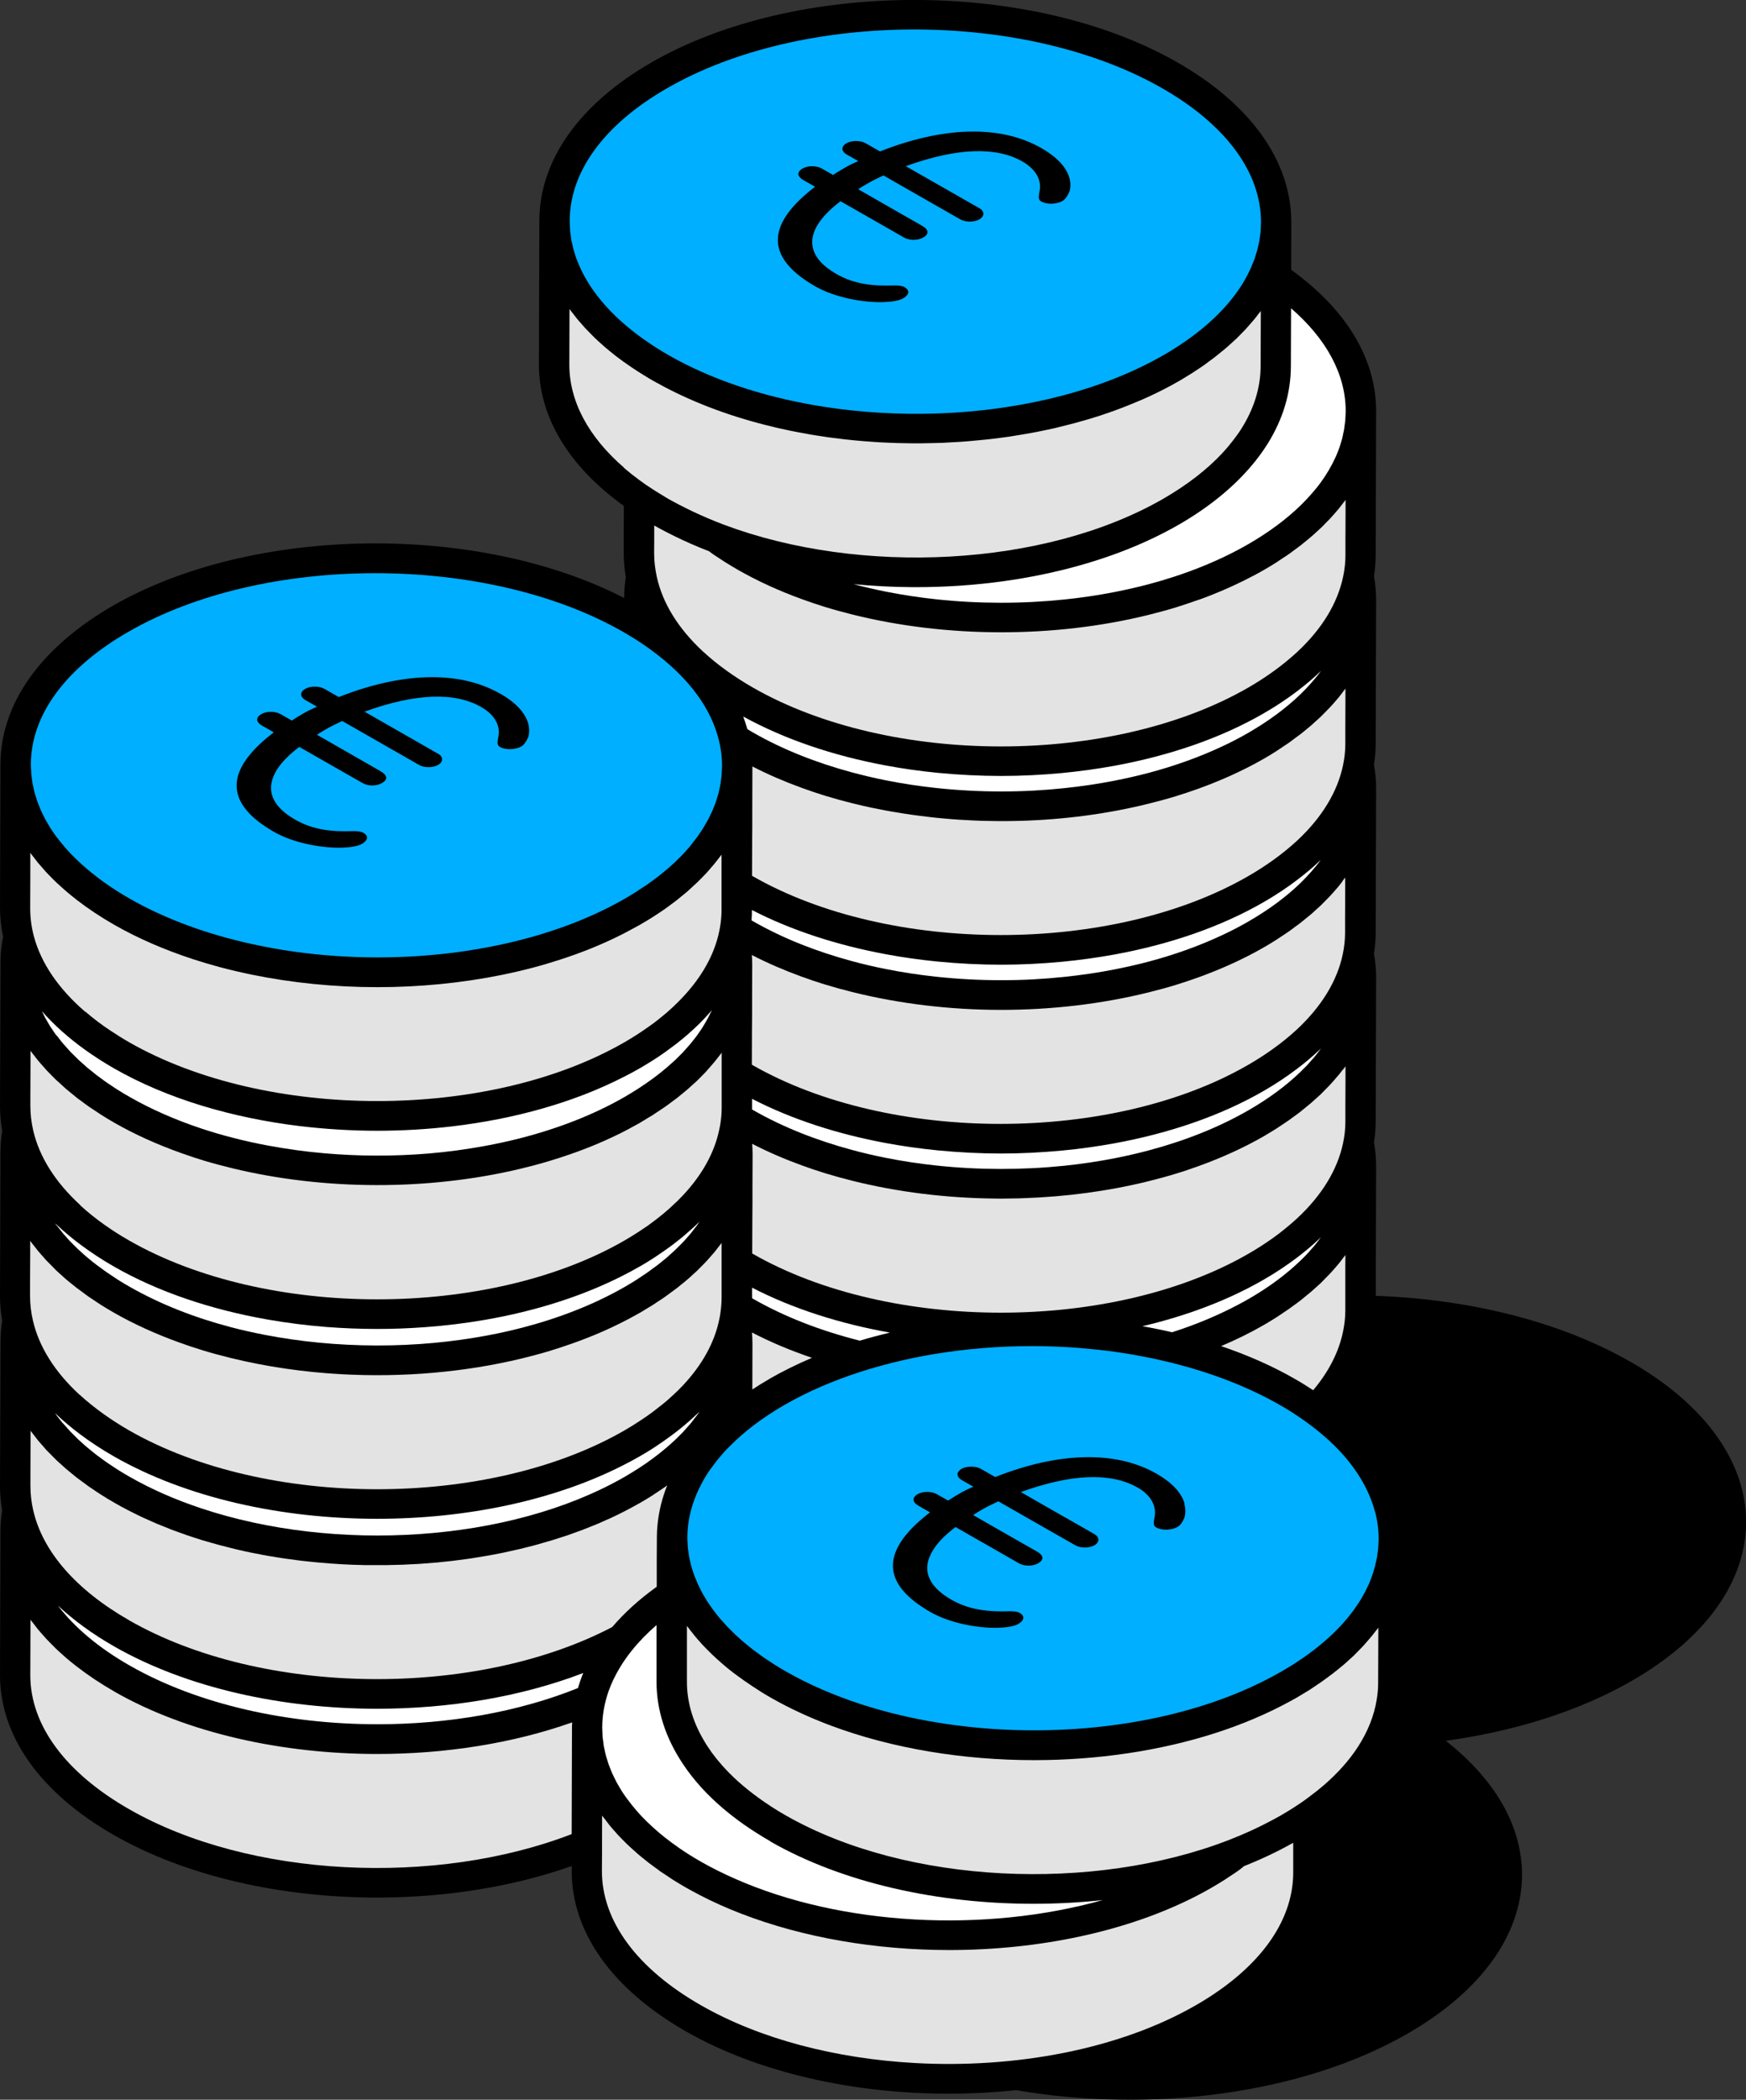 <svg width="89" height="107" viewBox="0 0 89 107" fill="none" xmlns="http://www.w3.org/2000/svg">
<rect x="0" y="0" width="89" height="107" fill="#333333" stroke="none"/>
<g clip-path="url(#clip0_340_3797)">
<path d="M83.078 69.379C79.468 67.315 74.837 66.201 70.127 66.034L70.146 59.453C70.146 59.453 70.146 59.447 70.146 59.444C70.146 59.438 70.146 59.432 70.146 59.425C70.146 59.018 70.108 58.617 70.036 58.216C70.092 57.864 70.124 57.51 70.124 57.152L70.146 49.835C70.146 49.835 70.146 49.829 70.146 49.826C70.146 49.82 70.146 49.813 70.146 49.804C70.146 49.397 70.108 48.996 70.036 48.595C70.092 48.243 70.124 47.889 70.124 47.531L70.146 40.214C70.146 40.214 70.146 40.208 70.146 40.205C70.146 40.199 70.146 40.189 70.146 40.183C70.146 39.776 70.108 39.374 70.036 38.976C70.092 38.625 70.121 38.27 70.124 37.913L70.146 30.596C70.146 30.596 70.146 30.59 70.146 30.587C70.146 30.58 70.146 30.571 70.146 30.565C70.146 30.157 70.108 29.756 70.036 29.358C70.092 29.007 70.121 28.652 70.124 28.292L70.146 20.975C70.146 20.975 70.146 20.968 70.146 20.965C70.146 20.959 70.146 20.953 70.146 20.944C70.142 18.272 68.617 15.763 65.816 13.751L65.822 11.353C65.822 11.353 65.822 11.347 65.822 11.344C65.822 11.338 65.822 11.332 65.822 11.322C65.819 8.21 63.753 5.314 60.007 3.175C52.601 -1.063 40.581 -1.06 33.219 3.175C29.539 5.293 27.511 8.15 27.492 11.223C27.492 11.229 27.492 11.235 27.492 11.241L27.47 18.561C27.464 21.242 28.989 23.764 31.8 25.782L31.793 28.18C31.793 28.593 31.831 29.007 31.9 29.411C31.847 29.756 31.818 30.108 31.815 30.462C31.815 30.465 31.815 30.468 31.815 30.475C24.368 26.634 12.879 26.768 5.752 30.869C2.069 32.993 0.041 35.851 0.022 38.927C0.022 38.933 0.022 38.939 0.022 38.945L-2.8968e-05 46.262C-2.8968e-05 46.757 0.056 47.245 0.157 47.727C0.072 48.156 0.025 48.591 0.025 49.033C0.025 49.039 0.025 49.045 0.025 49.052L-2.8968e-05 56.369C-2.8968e-05 56.792 0.038 57.208 0.113 57.622C0.053 57.98 0.025 58.343 0.022 58.71C0.022 58.717 0.022 58.723 0.022 58.729L-2.8968e-05 66.046C-2.8968e-05 66.469 0.038 66.885 0.113 67.299C0.053 67.657 0.025 68.021 0.025 68.388C0.025 68.394 0.025 68.4 0.025 68.406L-2.8968e-05 75.723C-2.8968e-05 76.14 0.038 76.55 0.107 76.958C0.053 77.303 0.025 77.654 0.022 78.009C0.022 78.015 0.022 78.021 0.022 78.027L-2.8968e-05 85.341C-0.009 88.466 2.057 91.371 5.818 93.52C9.523 95.637 14.377 96.698 19.228 96.698C22.675 96.698 26.117 96.16 29.143 95.09V95.336C29.134 98.458 31.2 101.362 34.958 103.514C38.663 105.632 43.517 106.692 48.368 106.692C49.514 106.692 50.66 106.63 51.791 106.512C58.642 107.693 66.365 106.733 71.753 103.629C78.818 99.562 79.458 93.212 73.694 88.709C77.172 88.23 80.466 87.213 83.176 85.655C90.984 81.162 90.944 73.876 83.085 69.379H83.078Z" fill="black"/>
<path d="M29.059 11.745C29.065 11.829 29.081 11.916 29.093 12C29.103 12.072 29.109 12.146 29.121 12.218C29.134 12.292 29.153 12.367 29.172 12.439C29.191 12.519 29.206 12.603 29.225 12.684C29.241 12.74 29.26 12.793 29.275 12.849C29.307 12.949 29.335 13.051 29.369 13.151C29.379 13.182 29.395 13.21 29.407 13.241C29.953 14.702 31.109 16.08 32.795 17.277C33.002 17.427 33.219 17.57 33.442 17.713C33.649 17.843 33.859 17.974 34.079 18.098C34.085 18.098 34.092 18.104 34.095 18.108C36.255 19.339 38.827 20.188 41.558 20.657C42.164 20.76 42.776 20.847 43.392 20.912C44.374 21.018 45.37 21.074 46.365 21.087C48.013 21.105 49.662 20.993 51.266 20.751C52.258 20.601 53.235 20.402 54.177 20.154C54.773 19.995 55.354 19.818 55.922 19.622C57.131 19.202 58.271 18.695 59.313 18.095C59.514 17.98 59.706 17.862 59.894 17.744C60.635 17.274 61.288 16.773 61.85 16.245C61.86 16.235 61.869 16.229 61.879 16.22C62.001 16.105 62.117 15.987 62.233 15.865C62.252 15.847 62.271 15.831 62.287 15.813C62.397 15.697 62.497 15.582 62.598 15.464C62.617 15.443 62.639 15.418 62.657 15.396C62.748 15.287 62.833 15.175 62.918 15.066C62.943 15.035 62.968 15.004 62.993 14.97C63.069 14.867 63.138 14.761 63.207 14.659C63.235 14.618 63.263 14.578 63.288 14.538C63.351 14.441 63.405 14.342 63.461 14.242C63.486 14.196 63.518 14.152 63.54 14.105C63.54 14.102 63.543 14.099 63.546 14.096C63.596 14.003 63.64 13.909 63.684 13.816C63.712 13.76 63.741 13.704 63.766 13.648C63.8 13.57 63.828 13.49 63.863 13.409C63.866 13.399 63.872 13.39 63.876 13.378C63.901 13.316 63.926 13.253 63.951 13.191C63.979 13.107 64.004 13.023 64.029 12.936C64.051 12.868 64.073 12.799 64.092 12.731C64.099 12.709 64.102 12.687 64.108 12.662C64.124 12.607 64.133 12.547 64.146 12.492C64.161 12.417 64.18 12.342 64.196 12.268C64.208 12.19 64.218 12.112 64.227 12.037C64.237 11.96 64.252 11.879 64.259 11.801C64.265 11.726 64.265 11.649 64.268 11.574C64.271 11.49 64.278 11.403 64.278 11.319C64.274 8.775 62.485 6.353 59.235 4.493C55.744 2.5 51.169 1.502 46.6 1.502C42.032 1.502 37.467 2.5 34.001 4.497C30.801 6.337 29.04 8.741 29.04 11.263C29.04 11.35 29.046 11.434 29.052 11.518C29.055 11.59 29.055 11.664 29.062 11.736L29.059 11.745Z" fill="#00AFFF"/>
<path d="M35.191 43.097C35.228 43.053 35.26 43.007 35.297 42.963C35.319 42.935 35.341 42.91 35.36 42.882C35.417 42.811 35.473 42.742 35.527 42.671C35.548 42.64 35.567 42.608 35.589 42.581C35.614 42.543 35.64 42.506 35.665 42.468C35.718 42.391 35.775 42.316 35.822 42.238C35.862 42.173 35.897 42.108 35.935 42.042C35.982 41.962 36.035 41.878 36.079 41.797C36.114 41.735 36.139 41.672 36.17 41.61C36.214 41.523 36.258 41.436 36.299 41.349C36.324 41.29 36.346 41.228 36.371 41.169C36.409 41.078 36.447 40.988 36.481 40.895C36.503 40.836 36.519 40.774 36.538 40.712C36.566 40.618 36.597 40.528 36.622 40.435C36.638 40.373 36.651 40.31 36.663 40.248C36.685 40.155 36.707 40.065 36.723 39.971C36.735 39.906 36.739 39.841 36.748 39.776C36.761 39.685 36.776 39.595 36.782 39.502C36.789 39.43 36.789 39.362 36.792 39.291C36.795 39.2 36.804 39.11 36.804 39.02C36.804 38.712 36.776 38.407 36.726 38.106C36.657 37.711 36.544 37.319 36.39 36.933C36.186 36.42 35.91 35.92 35.558 35.431C35.41 35.226 35.25 35.024 35.074 34.825C34.908 34.635 34.732 34.449 34.544 34.262C34.129 33.855 33.661 33.463 33.144 33.087C32.961 32.956 32.776 32.825 32.581 32.701C32.418 32.592 32.249 32.487 32.073 32.384C31.985 32.331 31.9 32.278 31.809 32.225C31.793 32.216 31.781 32.207 31.765 32.2C28.277 30.207 23.699 29.209 19.131 29.209C14.562 29.209 9.997 30.204 6.531 32.204C3.334 34.044 1.573 36.445 1.573 38.964C1.573 39.054 1.579 39.144 1.586 39.231C1.589 39.3 1.589 39.368 1.595 39.437C1.604 39.536 1.62 39.636 1.633 39.735C1.642 39.791 1.645 39.85 1.655 39.906C1.674 40.006 1.699 40.108 1.721 40.208C1.733 40.264 1.743 40.32 1.758 40.376C1.783 40.472 1.815 40.565 1.846 40.659C1.865 40.718 1.881 40.78 1.903 40.839C1.934 40.923 1.969 41.01 2.003 41.094C2.031 41.163 2.057 41.231 2.085 41.299C2.116 41.371 2.154 41.439 2.188 41.511C2.229 41.592 2.264 41.672 2.308 41.753C2.336 41.806 2.371 41.859 2.402 41.912C2.458 42.008 2.512 42.105 2.572 42.201C2.593 42.235 2.619 42.27 2.641 42.304C2.716 42.416 2.791 42.531 2.873 42.64C2.885 42.658 2.901 42.674 2.914 42.689C2.967 42.761 3.027 42.832 3.083 42.904C3.24 43.1 3.407 43.296 3.589 43.489C3.761 43.669 3.947 43.849 4.141 44.023C4.835 44.655 5.661 45.252 6.612 45.796C8.433 46.834 10.55 47.603 12.804 48.1C13.529 48.259 14.264 48.395 15.014 48.498C17.759 48.881 20.628 48.884 23.372 48.514C24.12 48.411 24.858 48.281 25.58 48.125C27.85 47.634 29.975 46.866 31.8 45.824C31.815 45.815 31.834 45.805 31.85 45.796C32.051 45.681 32.242 45.563 32.431 45.444C32.481 45.413 32.525 45.382 32.575 45.348C32.647 45.301 32.72 45.252 32.792 45.205C32.855 45.165 32.921 45.121 32.98 45.081C33.099 44.997 33.216 44.91 33.332 44.826C33.338 44.819 33.344 44.816 33.354 44.81C33.385 44.785 33.42 44.764 33.451 44.739C33.467 44.726 33.483 44.717 33.498 44.704C33.605 44.623 33.702 44.54 33.803 44.459C33.859 44.412 33.919 44.365 33.975 44.319C34.001 44.297 34.026 44.272 34.054 44.25C34.12 44.194 34.183 44.135 34.245 44.079C34.245 44.079 34.249 44.076 34.252 44.073C34.308 44.023 34.365 43.974 34.418 43.924C34.478 43.868 34.531 43.812 34.588 43.756C34.597 43.747 34.607 43.737 34.616 43.728C34.629 43.715 34.641 43.703 34.654 43.691C34.701 43.644 34.751 43.597 34.795 43.548C34.804 43.538 34.817 43.526 34.826 43.517C34.895 43.442 34.961 43.367 35.027 43.293C35.056 43.258 35.087 43.227 35.115 43.193C35.14 43.162 35.172 43.131 35.197 43.1L35.191 43.097Z" fill="#00AFFF"/>
<path d="M70.089 77.045C69.939 76.463 69.69 75.891 69.355 75.337C69.135 74.977 68.88 74.619 68.585 74.274C68.491 74.165 68.397 74.056 68.296 73.951C68.124 73.767 67.938 73.584 67.744 73.403C67.558 73.232 67.364 73.067 67.16 72.903C67.147 72.893 67.135 72.884 67.122 72.871C66.921 72.713 66.714 72.554 66.494 72.399C66.284 72.249 66.064 72.1 65.838 71.957C65.643 71.833 65.439 71.712 65.232 71.593C63.621 70.673 61.778 69.967 59.813 69.469C59.285 69.336 58.751 69.218 58.208 69.115C57.489 68.978 56.758 68.866 56.017 68.785C55.967 68.779 55.916 68.776 55.863 68.77C54.783 68.655 53.69 68.596 52.597 68.596C50.921 68.596 49.244 68.733 47.624 69C46.889 69.121 46.167 69.274 45.461 69.451C44.927 69.585 44.403 69.734 43.888 69.899C42.494 70.346 41.178 70.909 39.994 71.59C39.395 71.936 38.842 72.302 38.346 72.685C38.148 72.837 37.963 72.993 37.781 73.151C37.709 73.213 37.64 73.276 37.571 73.341C37.445 73.456 37.322 73.574 37.203 73.692C37.137 73.758 37.068 73.826 37.005 73.891C36.93 73.969 36.864 74.05 36.795 74.131C36.757 74.174 36.713 74.218 36.676 74.265C36.607 74.346 36.547 74.426 36.481 74.507C36.481 74.507 36.481 74.507 36.481 74.51C36.321 74.716 36.167 74.924 36.032 75.135C36.02 75.154 36.01 75.173 35.998 75.191C35.869 75.397 35.756 75.608 35.652 75.819C35.25 76.637 35.037 77.489 35.037 78.354C35.037 78.444 35.043 78.534 35.049 78.624C35.052 78.693 35.052 78.761 35.059 78.826C35.068 78.929 35.084 79.032 35.099 79.134C35.109 79.19 35.112 79.243 35.121 79.299C35.14 79.405 35.166 79.511 35.191 79.616C35.203 79.666 35.209 79.716 35.225 79.766C35.225 79.778 35.231 79.787 35.235 79.8C35.26 79.893 35.291 79.986 35.322 80.08C35.338 80.129 35.351 80.179 35.37 80.229C35.401 80.319 35.442 80.409 35.48 80.499C35.48 80.506 35.486 80.515 35.489 80.521C35.505 80.558 35.517 80.596 35.533 80.63C35.542 80.649 35.548 80.667 35.555 80.686C35.596 80.773 35.64 80.86 35.684 80.95C35.715 81.013 35.743 81.078 35.778 81.14C35.787 81.159 35.8 81.174 35.809 81.193C35.825 81.218 35.84 81.246 35.853 81.271C35.866 81.292 35.878 81.311 35.891 81.333C35.897 81.342 35.9 81.352 35.907 81.361C35.907 81.361 35.91 81.367 35.913 81.37C35.957 81.442 35.994 81.516 36.041 81.588C36.082 81.653 36.129 81.715 36.17 81.778C36.214 81.843 36.258 81.911 36.308 81.977C36.321 81.992 36.33 82.011 36.343 82.026C36.381 82.076 36.425 82.129 36.462 82.179C36.534 82.272 36.603 82.365 36.682 82.459C36.713 82.496 36.751 82.533 36.782 82.57C36.792 82.583 36.801 82.592 36.814 82.605C36.895 82.698 36.974 82.788 37.059 82.878C37.087 82.906 37.115 82.934 37.144 82.962C37.25 83.071 37.36 83.183 37.473 83.292C37.498 83.317 37.527 83.339 37.552 83.363C37.558 83.37 37.567 83.376 37.574 83.382C37.687 83.488 37.803 83.59 37.922 83.693C37.947 83.715 37.972 83.734 37.998 83.755C38.048 83.796 38.098 83.836 38.148 83.876C38.214 83.929 38.277 83.982 38.343 84.032C38.365 84.051 38.384 84.066 38.409 84.085C38.437 84.107 38.465 84.125 38.494 84.147C38.635 84.253 38.779 84.359 38.93 84.464C39.002 84.514 39.081 84.564 39.156 84.614C39.266 84.685 39.373 84.76 39.486 84.831C39.677 84.953 39.875 85.071 40.079 85.186C41.228 85.842 42.497 86.389 43.844 86.831C43.929 86.859 44.013 86.884 44.098 86.912C48.717 88.367 54.215 88.566 59.065 87.509C61.295 87.023 63.386 86.271 65.185 85.254C65.229 85.229 65.273 85.207 65.314 85.183C65.43 85.114 65.543 85.046 65.656 84.977C65.719 84.94 65.781 84.903 65.844 84.865C65.863 84.853 65.882 84.844 65.898 84.831C66.036 84.744 66.165 84.657 66.296 84.567C66.347 84.533 66.397 84.502 66.447 84.467C66.463 84.455 66.478 84.446 66.494 84.433C66.613 84.349 66.73 84.265 66.843 84.178C66.88 84.15 66.924 84.122 66.962 84.091C67.1 83.985 67.229 83.88 67.358 83.771C67.383 83.749 67.414 83.727 67.439 83.706C67.574 83.59 67.703 83.475 67.829 83.357C67.844 83.342 67.866 83.326 67.882 83.311C68.007 83.192 68.127 83.071 68.24 82.953C68.255 82.937 68.271 82.922 68.287 82.906C68.4 82.788 68.507 82.667 68.61 82.543C68.626 82.524 68.642 82.508 68.657 82.49C68.758 82.368 68.852 82.247 68.946 82.123C68.962 82.104 68.978 82.085 68.993 82.064C69.081 81.942 69.166 81.818 69.245 81.697C69.257 81.675 69.276 81.653 69.288 81.631C69.364 81.513 69.43 81.395 69.496 81.277C69.511 81.249 69.53 81.218 69.546 81.19C69.609 81.075 69.665 80.957 69.719 80.838C69.734 80.807 69.753 80.773 69.766 80.742C69.816 80.633 69.857 80.521 69.898 80.409C69.913 80.369 69.932 80.328 69.945 80.288C69.982 80.185 70.011 80.08 70.042 79.974C70.058 79.924 70.073 79.877 70.086 79.828C70.111 79.728 70.13 79.632 70.152 79.532C70.165 79.476 70.18 79.42 70.19 79.364C70.205 79.274 70.215 79.184 70.227 79.091C70.237 79.025 70.246 78.96 70.252 78.895C70.259 78.814 70.259 78.733 70.265 78.652C70.268 78.572 70.274 78.494 70.274 78.413C70.274 77.95 70.212 77.489 70.096 77.038L70.089 77.045Z" fill="#00AFFF"/>
<path d="M45.37 67.909C42.83 67.458 40.421 66.696 38.334 65.617V66.148C38.334 66.148 38.334 66.152 38.334 66.155C38.359 66.167 38.381 66.183 38.403 66.195C40.013 67.116 41.856 67.821 43.825 68.319C44.331 68.167 44.849 68.03 45.373 67.905L45.37 67.909Z" fill="white"/>
<path d="M66.727 63.596C66.532 63.76 66.331 63.919 66.124 64.078C65.596 64.479 65.022 64.861 64.394 65.222C62.579 66.267 60.478 67.053 58.236 67.582C58.349 67.601 58.459 67.623 58.572 67.644C58.968 67.719 59.361 67.8 59.747 67.89C60.93 67.511 62.054 67.044 63.091 66.497C63.276 66.4 63.458 66.301 63.637 66.198C64.676 65.601 65.562 64.942 66.29 64.239C66.397 64.137 66.504 64.031 66.604 63.925C66.604 63.925 66.607 63.922 66.61 63.919C66.686 63.841 66.752 63.76 66.821 63.683C66.862 63.636 66.902 63.593 66.943 63.546C66.956 63.53 66.968 63.518 66.981 63.502C67.078 63.387 67.169 63.269 67.257 63.148C67.273 63.126 67.295 63.104 67.311 63.079C67.311 63.079 67.311 63.079 67.314 63.076C67.32 63.07 67.323 63.064 67.326 63.058C67.32 63.064 67.311 63.07 67.304 63.076C67.122 63.254 66.927 63.425 66.727 63.596Z" fill="white"/>
<path d="M66.726 53.977C66.532 54.142 66.331 54.301 66.124 54.459C65.596 54.86 65.022 55.243 64.394 55.604C62.202 56.866 59.596 57.749 56.824 58.259C55.938 58.421 55.037 58.548 54.127 58.632C53.097 58.729 52.057 58.782 51.018 58.782C49.979 58.782 48.874 58.726 47.812 58.623C46.902 58.533 46.001 58.408 45.115 58.241C42.669 57.783 40.352 57.037 38.334 55.995V56.471C38.334 56.493 38.33 56.512 38.33 56.533C38.355 56.549 38.377 56.561 38.403 56.577C39.907 57.438 41.614 58.11 43.436 58.601C43.998 58.754 44.569 58.887 45.15 59.002C45.995 59.17 46.855 59.301 47.728 59.394C49.878 59.624 52.086 59.627 54.236 59.407C55.109 59.317 55.97 59.189 56.814 59.024C57.395 58.909 57.97 58.779 58.535 58.629C60.387 58.138 62.12 57.454 63.64 56.577C64.679 55.98 65.565 55.321 66.293 54.618C66.397 54.518 66.5 54.416 66.598 54.313C66.604 54.307 66.607 54.304 66.613 54.298C66.689 54.22 66.755 54.139 66.824 54.061C66.861 54.018 66.902 53.974 66.94 53.931C66.956 53.915 66.971 53.896 66.984 53.881C67.081 53.766 67.169 53.651 67.257 53.533C67.276 53.508 67.298 53.483 67.314 53.458C67.314 53.458 67.314 53.455 67.317 53.452C67.323 53.446 67.326 53.439 67.329 53.433C67.323 53.439 67.314 53.446 67.307 53.455C67.125 53.632 66.93 53.803 66.73 53.974L66.726 53.977Z" fill="white"/>
<path d="M66.726 44.356C66.532 44.521 66.331 44.679 66.124 44.838C65.596 45.239 65.022 45.622 64.394 45.982C62.202 47.245 59.596 48.128 56.824 48.638C55.938 48.8 55.037 48.924 54.127 49.011C53.097 49.108 52.057 49.16 51.018 49.16C49.979 49.16 48.874 49.105 47.812 49.002C46.902 48.912 46.001 48.787 45.115 48.619C42.669 48.162 40.352 47.416 38.33 46.374C38.33 46.551 38.321 46.726 38.308 46.9C38.34 46.918 38.371 46.937 38.403 46.956C39.907 47.817 41.614 48.489 43.436 48.98C43.998 49.133 44.569 49.266 45.15 49.381C45.991 49.549 46.852 49.68 47.721 49.773C48.817 49.891 49.929 49.95 51.04 49.95C52.152 49.95 53.185 49.894 54.243 49.782C55.112 49.692 55.973 49.565 56.814 49.4C57.395 49.285 57.97 49.157 58.532 49.008C59.857 48.657 61.122 48.206 62.29 47.658C62.755 47.441 63.207 47.208 63.64 46.956C64.679 46.356 65.565 45.7 66.29 44.997C66.478 44.813 66.654 44.63 66.821 44.44C66.996 44.241 67.163 44.042 67.31 43.84C67.317 43.834 67.32 43.824 67.326 43.818C67.32 43.824 67.314 43.831 67.307 43.837C67.125 44.014 66.93 44.185 66.73 44.356H66.726Z" fill="white"/>
<path d="M67.304 34.219C67.122 34.396 66.927 34.567 66.727 34.738C66.532 34.903 66.331 35.061 66.124 35.22C65.596 35.621 65.022 36.004 64.394 36.364C62.202 37.627 59.596 38.51 56.824 39.02C55.938 39.182 55.04 39.306 54.13 39.393C53.1 39.49 52.061 39.542 51.018 39.542C49.976 39.542 48.871 39.486 47.809 39.384C46.899 39.294 46.001 39.169 45.115 39.001C42.484 38.51 40.007 37.68 37.885 36.514C37.963 36.725 38.035 36.94 38.095 37.154C38.199 37.216 38.296 37.279 38.403 37.338C39.907 38.199 41.615 38.871 43.436 39.362C43.998 39.511 44.566 39.648 45.147 39.763C45.988 39.931 46.849 40.062 47.718 40.155C48.814 40.273 49.925 40.332 51.04 40.332C52.155 40.332 53.185 40.276 54.243 40.164C55.112 40.074 55.973 39.947 56.814 39.782C57.395 39.667 57.97 39.539 58.532 39.39C59.857 39.039 61.119 38.588 62.29 38.041C62.755 37.823 63.207 37.59 63.64 37.338C64.679 36.737 65.565 36.078 66.293 35.376C66.482 35.192 66.657 35.009 66.824 34.819C67 34.62 67.166 34.421 67.314 34.219C67.32 34.209 67.323 34.203 67.329 34.194C67.323 34.2 67.314 34.206 67.307 34.212L67.304 34.219Z" fill="white"/>
<path d="M65.81 15.701L65.8 18.674C65.797 20.039 65.392 21.363 64.626 22.598C64.494 22.812 64.347 23.024 64.193 23.232C64.042 23.438 63.879 23.637 63.706 23.835C62.78 24.905 61.562 25.888 60.07 26.746C58.337 27.741 56.346 28.5 54.221 29.029C53.235 29.274 52.221 29.47 51.188 29.613C49.712 29.819 48.205 29.921 46.695 29.921C46.629 29.921 46.563 29.921 46.497 29.921C45.498 29.915 44.5 29.862 43.514 29.769C44.051 29.912 44.597 30.036 45.15 30.148C45.995 30.316 46.855 30.447 47.724 30.54C49.875 30.77 52.086 30.773 54.236 30.552C55.106 30.462 55.97 30.335 56.811 30.17C57.392 30.055 57.967 29.927 58.529 29.778C60.381 29.287 62.114 28.603 63.637 27.726C64.676 27.125 65.562 26.466 66.287 25.764C66.475 25.58 66.651 25.397 66.817 25.207C66.993 25.008 67.16 24.809 67.307 24.607C67.615 24.187 67.869 23.755 68.07 23.313C68.076 23.304 68.08 23.291 68.086 23.282C68.142 23.154 68.193 23.03 68.24 22.903C68.249 22.878 68.262 22.853 68.268 22.828C68.309 22.71 68.343 22.592 68.378 22.474C68.387 22.439 68.4 22.402 68.409 22.368C68.438 22.262 68.457 22.156 68.478 22.051C68.488 22.001 68.504 21.951 68.51 21.901C68.525 21.808 68.535 21.715 68.547 21.625C68.557 21.559 68.566 21.497 68.573 21.435C68.579 21.354 68.579 21.273 68.585 21.192C68.588 21.111 68.595 21.031 68.595 20.953C68.595 19.078 67.615 17.271 65.806 15.707L65.81 15.701Z" fill="white"/>
<path d="M5.818 83.898C4.71 83.267 3.755 82.567 2.951 81.818C3.802 82.938 5.033 83.973 6.612 84.875C10.104 86.868 14.678 87.866 19.247 87.866C22.832 87.866 26.412 87.251 29.46 86.022C29.539 85.764 29.624 85.506 29.73 85.254C26.566 86.47 22.898 87.076 19.225 87.076C14.374 87.076 9.52 86.016 5.815 83.898H5.818Z" fill="white"/>
<path d="M3.209 72.527C3.247 72.57 3.287 72.614 3.328 72.66C3.334 72.666 3.341 72.676 3.347 72.682C3.425 72.772 3.501 72.859 3.586 72.95C3.62 72.987 3.661 73.024 3.699 73.061C3.758 73.121 3.818 73.183 3.878 73.242C3.918 73.282 3.956 73.323 4 73.363C4.031 73.394 4.066 73.422 4.101 73.453C4.214 73.559 4.33 73.662 4.452 73.764C4.49 73.795 4.534 73.829 4.572 73.861C4.691 73.96 4.813 74.06 4.939 74.156C4.989 74.193 5.042 74.231 5.093 74.268C5.215 74.358 5.334 74.448 5.46 74.535C5.545 74.594 5.633 74.65 5.718 74.706C5.818 74.772 5.915 74.84 6.016 74.902C6.207 75.024 6.405 75.142 6.609 75.257C7.724 75.894 8.951 76.429 10.251 76.861C17.074 79.138 25.966 78.612 31.793 75.285C31.809 75.275 31.828 75.266 31.844 75.257C32.095 75.111 32.333 74.961 32.569 74.812C32.839 74.638 33.099 74.458 33.344 74.271C33.476 74.172 33.605 74.072 33.727 73.972C33.931 73.808 34.129 73.64 34.315 73.466C34.374 73.41 34.434 73.354 34.493 73.298C34.6 73.192 34.71 73.086 34.811 72.981C34.811 72.981 34.811 72.981 34.814 72.978C34.833 72.959 34.845 72.94 34.864 72.921C34.87 72.912 34.88 72.906 34.886 72.897C34.933 72.844 34.98 72.794 35.024 72.741C35.065 72.695 35.106 72.651 35.147 72.604C35.159 72.589 35.175 72.576 35.184 72.561C35.253 72.477 35.319 72.393 35.382 72.306C35.404 72.278 35.426 72.25 35.448 72.222C35.47 72.194 35.492 72.169 35.511 72.141C35.511 72.141 35.514 72.138 35.517 72.135C35.567 72.069 35.608 72.001 35.655 71.933C35.596 71.992 35.536 72.051 35.476 72.107C35.426 72.153 35.373 72.203 35.319 72.25C35.181 72.374 35.043 72.502 34.895 72.623C34.842 72.67 34.785 72.713 34.732 72.757C34.588 72.875 34.443 72.99 34.289 73.102C34.236 73.142 34.183 73.183 34.126 73.223C33.922 73.372 33.709 73.522 33.489 73.668C33.439 73.702 33.392 73.736 33.341 73.767C33.099 73.923 32.855 74.075 32.597 74.221C32.588 74.228 32.575 74.234 32.566 74.237C32.315 74.383 32.054 74.52 31.79 74.654C28.223 76.482 23.724 77.396 19.218 77.396C14.368 77.396 9.514 76.336 5.809 74.218C5.171 73.854 4.587 73.469 4.05 73.064C3.84 72.906 3.636 72.744 3.444 72.582C3.243 72.415 3.049 72.24 2.863 72.066C2.845 72.051 2.826 72.032 2.807 72.017C2.823 72.038 2.835 72.057 2.851 72.079C2.854 72.085 2.857 72.088 2.86 72.094C2.898 72.144 2.939 72.194 2.976 72.244C3.049 72.337 3.121 72.433 3.199 72.527H3.209Z" fill="white"/>
<path d="M2.885 62.439C2.904 62.464 2.923 62.486 2.942 62.51C3.03 62.625 3.118 62.737 3.212 62.852C3.228 62.874 3.25 62.893 3.265 62.911C3.3 62.952 3.341 62.995 3.375 63.036C3.444 63.114 3.513 63.194 3.589 63.272C3.601 63.288 3.617 63.3 3.633 63.316C3.721 63.409 3.815 63.499 3.909 63.589C3.94 63.62 3.972 63.652 4.003 63.683C4.019 63.695 4.035 63.711 4.05 63.723C4.182 63.844 4.314 63.966 4.455 64.084C4.465 64.093 4.477 64.099 4.487 64.109C4.634 64.233 4.785 64.354 4.942 64.473C4.977 64.501 5.014 64.525 5.052 64.55C5.187 64.65 5.322 64.752 5.466 64.852C5.523 64.889 5.583 64.927 5.639 64.967C5.765 65.051 5.89 65.138 6.022 65.222C6.214 65.343 6.411 65.461 6.616 65.576C8.151 66.453 9.897 67.138 11.758 67.629C12.333 67.781 12.923 67.912 13.517 68.027C14.408 68.198 15.322 68.329 16.242 68.419C18.195 68.608 20.189 68.612 22.139 68.431C23.062 68.344 23.972 68.217 24.864 68.049C25.46 67.937 26.048 67.806 26.622 67.657C28.5 67.169 30.255 66.484 31.8 65.605C31.815 65.595 31.834 65.586 31.85 65.576C32.051 65.461 32.242 65.343 32.431 65.225C32.481 65.194 32.525 65.163 32.572 65.132C32.632 65.094 32.688 65.054 32.745 65.017C32.823 64.964 32.902 64.914 32.977 64.861C33.062 64.802 33.144 64.74 33.228 64.678C33.257 64.656 33.288 64.634 33.316 64.612C33.326 64.606 33.338 64.597 33.348 64.591C33.395 64.556 33.445 64.522 33.492 64.485C33.564 64.429 33.633 64.37 33.706 64.314C33.74 64.286 33.778 64.258 33.812 64.227C33.866 64.183 33.919 64.143 33.972 64.099C34.07 64.015 34.161 63.931 34.252 63.847C34.264 63.835 34.28 63.823 34.293 63.81C34.333 63.773 34.374 63.739 34.412 63.701C34.431 63.683 34.45 63.664 34.468 63.645C34.531 63.583 34.591 63.524 34.654 63.462C34.71 63.406 34.767 63.35 34.82 63.294C34.83 63.285 34.836 63.275 34.842 63.269C34.848 63.263 34.855 63.257 34.861 63.251C34.908 63.198 34.955 63.145 35.002 63.092C35.008 63.083 35.018 63.076 35.024 63.067C35.081 63.005 35.137 62.943 35.191 62.877C35.25 62.806 35.304 62.731 35.36 62.66C35.404 62.604 35.448 62.551 35.489 62.495C35.498 62.479 35.511 62.467 35.52 62.454C35.567 62.389 35.611 62.321 35.655 62.255C35.586 62.324 35.517 62.392 35.445 62.458C35.395 62.504 35.341 62.554 35.288 62.6C35.15 62.725 35.008 62.849 34.864 62.974C34.811 63.017 34.757 63.061 34.704 63.104C34.704 63.104 34.701 63.107 34.698 63.111C34.553 63.226 34.406 63.341 34.255 63.456C34.214 63.487 34.17 63.518 34.129 63.549C34.12 63.555 34.111 63.565 34.098 63.571C33.891 63.72 33.68 63.869 33.461 64.012C33.42 64.037 33.382 64.065 33.341 64.093C33.099 64.249 32.855 64.401 32.597 64.547C32.588 64.553 32.578 64.556 32.566 64.563C32.315 64.709 32.054 64.846 31.79 64.983C29.69 66.058 27.269 66.817 24.713 67.259C23.721 67.43 22.71 67.554 21.69 67.629C20.87 67.691 20.044 67.722 19.219 67.722C18.393 67.722 17.504 67.688 16.653 67.623C15.633 67.542 14.622 67.414 13.63 67.24C10.769 66.736 8.076 65.841 5.812 64.544C5.19 64.19 4.619 63.81 4.088 63.415C3.878 63.257 3.674 63.098 3.479 62.933C3.278 62.765 3.083 62.594 2.898 62.42C2.87 62.392 2.838 62.367 2.81 62.342C2.829 62.367 2.845 62.395 2.864 62.42C2.867 62.426 2.873 62.433 2.876 62.439H2.885Z" fill="white"/>
<path d="M2.885 52.761C2.92 52.808 2.958 52.855 2.995 52.901C3.064 52.992 3.133 53.085 3.209 53.172C3.25 53.219 3.294 53.265 3.334 53.312C3.347 53.327 3.363 53.343 3.375 53.358C3.444 53.436 3.513 53.517 3.586 53.595C3.623 53.635 3.667 53.676 3.708 53.716C3.774 53.781 3.84 53.847 3.906 53.912C3.937 53.943 3.969 53.974 4 54.005C4.038 54.039 4.079 54.074 4.116 54.108C4.226 54.207 4.336 54.307 4.449 54.407C4.496 54.447 4.546 54.484 4.593 54.522C4.707 54.615 4.82 54.708 4.936 54.798C4.995 54.842 5.058 54.885 5.118 54.929C5.231 55.013 5.341 55.097 5.46 55.178C5.545 55.237 5.633 55.293 5.718 55.349C5.818 55.414 5.912 55.482 6.016 55.545C6.207 55.666 6.405 55.784 6.609 55.899C7.724 56.537 8.951 57.071 10.251 57.504C10.779 57.681 11.319 57.84 11.868 57.979C12.456 58.132 13.058 58.266 13.664 58.377C14.6 58.552 15.558 58.685 16.525 58.769C18.289 58.925 20.082 58.928 21.843 58.782C22.81 58.701 23.768 58.57 24.704 58.399C25.313 58.287 25.913 58.157 26.503 58.007C28.421 57.516 30.217 56.826 31.79 55.927C31.806 55.918 31.825 55.908 31.84 55.899C32.092 55.753 32.33 55.604 32.566 55.454C32.82 55.29 33.065 55.119 33.297 54.947C33.313 54.938 33.326 54.926 33.341 54.916C33.454 54.833 33.564 54.748 33.671 54.661C33.878 54.497 34.073 54.329 34.261 54.158C34.305 54.12 34.349 54.08 34.39 54.043C34.396 54.039 34.399 54.033 34.406 54.03C34.425 54.011 34.443 53.99 34.465 53.971C34.569 53.872 34.666 53.772 34.764 53.673C34.779 53.657 34.798 53.638 34.814 53.623C34.817 53.617 34.823 53.614 34.826 53.607C34.886 53.545 34.939 53.48 34.996 53.418C35.034 53.374 35.074 53.331 35.112 53.287C35.134 53.259 35.162 53.234 35.184 53.206C35.234 53.144 35.282 53.082 35.332 53.02C35.363 52.979 35.395 52.939 35.426 52.901C35.448 52.873 35.47 52.849 35.489 52.821C35.498 52.808 35.511 52.792 35.52 52.78C35.586 52.69 35.646 52.597 35.709 52.507C35.709 52.503 35.715 52.5 35.715 52.497C35.737 52.466 35.759 52.432 35.781 52.401C35.793 52.382 35.806 52.367 35.815 52.348C35.866 52.267 35.913 52.183 35.96 52.102C35.998 52.037 36.038 51.972 36.073 51.906C36.114 51.832 36.145 51.757 36.183 51.685C36.217 51.614 36.255 51.542 36.289 51.471C36.073 51.726 35.844 51.975 35.596 52.217C35.473 52.339 35.344 52.454 35.213 52.572C35.153 52.628 35.093 52.684 35.03 52.737C34.899 52.852 34.76 52.964 34.619 53.075C34.575 53.11 34.534 53.147 34.49 53.181C34.472 53.197 34.45 53.212 34.428 53.228C34.286 53.337 34.142 53.443 33.994 53.548C33.953 53.579 33.913 53.607 33.872 53.638C33.665 53.785 33.448 53.928 33.225 54.068C33.021 54.195 32.814 54.322 32.597 54.447C32.588 54.453 32.578 54.456 32.569 54.462C32.318 54.609 32.057 54.745 31.793 54.879C29.244 56.185 26.217 57.025 23.052 57.398C21.79 57.547 20.506 57.622 19.222 57.622C17.938 57.622 16.591 57.541 15.297 57.386C11.824 56.966 8.512 55.989 5.812 54.444C5.291 54.145 4.807 53.831 4.352 53.508C4.135 53.352 3.928 53.197 3.727 53.035C3.52 52.87 3.325 52.702 3.133 52.534C2.772 52.208 2.44 51.875 2.138 51.53C2.157 51.571 2.176 51.608 2.195 51.648C2.229 51.72 2.264 51.791 2.301 51.863C2.339 51.934 2.383 52.003 2.424 52.074C2.471 52.152 2.515 52.233 2.562 52.311C2.603 52.373 2.647 52.432 2.688 52.494C2.744 52.578 2.801 52.665 2.863 52.749C2.87 52.755 2.873 52.761 2.879 52.768L2.885 52.761Z" fill="white"/>
<path d="M39.279 93.837C38.801 93.563 38.352 93.277 37.928 92.982C37.1 92.4 36.377 91.775 35.771 91.113C35.593 90.92 35.429 90.721 35.269 90.522C35.106 90.317 34.955 90.105 34.814 89.894C33.931 88.575 33.464 87.154 33.464 85.68C33.464 85.68 33.464 85.665 33.464 85.659V84.754V83.799V83.361V82.813C32.983 83.23 32.563 83.662 32.205 84.11C31.966 84.405 31.756 84.71 31.574 85.018C31.351 85.394 31.165 85.777 31.027 86.165C30.914 86.483 30.833 86.803 30.776 87.126C30.726 87.425 30.698 87.727 30.698 88.031C30.698 88.109 30.704 88.19 30.707 88.268C30.71 88.348 30.71 88.429 30.716 88.507C30.723 88.579 30.735 88.65 30.745 88.725C30.757 88.812 30.764 88.896 30.779 88.983C30.792 89.045 30.808 89.11 30.82 89.172C30.839 89.266 30.858 89.359 30.883 89.452C30.895 89.505 30.914 89.558 30.93 89.608C30.961 89.71 30.99 89.813 31.027 89.916C31.04 89.953 31.059 89.99 31.071 90.028C31.115 90.143 31.159 90.258 31.209 90.373C31.222 90.398 31.235 90.426 31.247 90.451C31.307 90.575 31.366 90.702 31.432 90.827C31.442 90.842 31.451 90.855 31.457 90.87C31.533 91.004 31.611 91.141 31.696 91.275C31.696 91.275 31.696 91.278 31.699 91.281C31.847 91.511 32.013 91.738 32.192 91.962C32.352 92.161 32.519 92.357 32.701 92.553C32.877 92.739 33.071 92.923 33.269 93.106C33.665 93.467 34.101 93.815 34.585 94.148C34.585 94.148 34.591 94.151 34.591 94.154C34.949 94.403 35.329 94.642 35.734 94.873C36.28 95.186 36.858 95.469 37.454 95.734C42.902 98.144 50.218 98.508 56.211 96.825C55.043 96.953 53.86 97.015 52.673 97.015C47.822 97.015 42.968 95.958 39.263 93.837H39.279Z" fill="white"/>
<path d="M39.213 70.269C39.9 69.874 40.629 69.516 41.389 69.193C40.315 68.829 39.288 68.4 38.33 67.902C38.346 68.092 38.355 68.285 38.355 68.478C38.355 68.484 38.355 68.493 38.355 68.499C38.355 68.499 38.355 68.506 38.355 68.509L38.349 70.807C38.629 70.623 38.914 70.443 39.213 70.272V70.269Z" fill="#E3E3E3"/>
<path d="M68.362 64.239C68.322 64.292 68.284 64.345 68.24 64.395C68.171 64.479 68.099 64.559 68.026 64.644C67.967 64.712 67.91 64.777 67.847 64.846C67.835 64.858 67.825 64.871 67.813 64.883C67.734 64.967 67.653 65.048 67.574 65.129C67.499 65.206 67.427 65.281 67.348 65.359C67.336 65.371 67.323 65.384 67.311 65.396C67.235 65.468 67.153 65.536 67.075 65.608C66.996 65.679 66.921 65.751 66.84 65.819C66.739 65.906 66.629 65.993 66.525 66.077C66.519 66.08 66.516 66.086 66.51 66.09C66.438 66.148 66.368 66.208 66.293 66.267C66.174 66.36 66.048 66.45 65.923 66.54C65.85 66.593 65.781 66.646 65.706 66.699C65.558 66.802 65.401 66.904 65.248 67.007C65.191 67.044 65.138 67.081 65.081 67.119C64.865 67.256 64.645 67.389 64.416 67.523C63.731 67.918 63.003 68.275 62.243 68.596C63.584 69.05 64.849 69.606 66.001 70.266C66.328 70.452 66.635 70.645 66.937 70.844C67.731 69.902 68.246 68.894 68.46 67.853C68.535 67.495 68.576 67.131 68.576 66.767V66.012V65.984V64.531L68.582 63.953C68.532 64.022 68.478 64.084 68.428 64.152C68.406 64.183 68.381 64.211 68.359 64.242L68.362 64.239Z" fill="#E3E3E3"/>
<path d="M68.431 54.531C68.409 54.559 68.384 54.59 68.362 54.618C68.322 54.671 68.284 54.724 68.24 54.773C68.171 54.857 68.095 54.941 68.023 55.025C67.967 55.091 67.907 55.159 67.847 55.224C67.835 55.237 67.825 55.249 67.813 55.262C67.734 55.346 67.653 55.43 67.571 55.511C67.496 55.585 67.424 55.663 67.348 55.737C67.336 55.75 67.323 55.762 67.311 55.775C67.235 55.846 67.15 55.918 67.072 55.989C66.996 56.058 66.921 56.129 66.843 56.195C66.739 56.285 66.629 56.372 66.519 56.462C66.444 56.524 66.372 56.583 66.296 56.645C66.174 56.742 66.042 56.835 65.913 56.928C65.844 56.978 65.778 57.028 65.709 57.078C65.558 57.184 65.398 57.289 65.241 57.392C65.188 57.426 65.138 57.463 65.084 57.498C64.868 57.634 64.645 57.768 64.419 57.902C63.398 58.489 62.29 58.99 61.116 59.416C60.726 59.556 60.331 59.693 59.926 59.814C59.467 59.954 59.003 60.079 58.529 60.197C56.5 60.697 54.346 60.987 52.177 61.058C52.101 61.058 52.029 61.064 51.954 61.067C51.791 61.071 51.624 61.074 51.461 61.074C51.323 61.074 51.185 61.08 51.046 61.08C50.943 61.08 50.839 61.077 50.739 61.077C48.249 61.055 45.762 60.75 43.439 60.169C42.968 60.051 42.503 59.923 42.048 59.783C41.646 59.659 41.247 59.525 40.858 59.382C39.979 59.062 39.137 58.698 38.34 58.287C38.352 58.458 38.362 58.633 38.362 58.804C38.362 58.81 38.362 58.816 38.362 58.825C38.362 58.825 38.362 58.832 38.362 58.835L38.355 60.464V61.335L38.349 62.212L38.343 63.875C38.343 63.875 38.371 63.891 38.384 63.9C45.364 67.89 56.685 67.89 63.618 63.9C64.073 63.639 64.497 63.365 64.893 63.083C65.116 62.924 65.326 62.762 65.527 62.597C65.734 62.429 65.935 62.255 66.124 62.081C67.386 60.906 68.18 59.6 68.463 58.241C68.538 57.883 68.579 57.519 68.579 57.156V56.372L68.585 54.92V54.338C68.538 54.407 68.482 54.472 68.431 54.537V54.531Z" fill="#E3E3E3"/>
<path d="M68.447 44.891C68.419 44.928 68.391 44.962 68.362 45C68.322 45.053 68.281 45.109 68.237 45.161C68.177 45.236 68.111 45.308 68.048 45.379C67.982 45.454 67.916 45.532 67.847 45.606C67.835 45.622 67.822 45.637 67.807 45.65C67.744 45.718 67.675 45.786 67.606 45.855C67.518 45.945 67.43 46.035 67.339 46.126C67.329 46.135 67.317 46.147 67.307 46.157C67.251 46.212 67.188 46.265 67.128 46.318C67.031 46.408 66.934 46.499 66.833 46.586C66.761 46.648 66.683 46.71 66.604 46.772C66.497 46.859 66.394 46.946 66.284 47.033C66.202 47.096 66.114 47.158 66.029 47.22C65.92 47.301 65.813 47.385 65.697 47.466C65.596 47.537 65.489 47.603 65.386 47.674C65.282 47.742 65.179 47.814 65.072 47.882C64.858 48.019 64.638 48.153 64.409 48.284C63.389 48.871 62.277 49.372 61.106 49.798C60.717 49.938 60.321 50.072 59.916 50.196C59.458 50.336 58.993 50.46 58.519 50.578C56.136 51.166 53.587 51.462 51.031 51.462C48.437 51.462 45.841 51.154 43.42 50.547C42.949 50.429 42.487 50.302 42.029 50.162C41.627 50.037 41.228 49.904 40.839 49.761C39.963 49.44 39.118 49.077 38.324 48.666C38.334 48.818 38.343 48.968 38.343 49.123C38.343 49.129 38.343 49.139 38.343 49.145C38.343 49.145 38.343 49.151 38.343 49.154L38.337 50.843V51.714L38.33 52.59L38.324 54.254C38.324 54.254 38.352 54.27 38.365 54.279C45.345 58.272 56.667 58.269 63.599 54.279C64.055 54.018 64.478 53.744 64.874 53.461C65.097 53.303 65.307 53.141 65.511 52.976C65.719 52.808 65.92 52.634 66.108 52.46C67.37 51.284 68.165 49.978 68.447 48.619C68.522 48.262 68.563 47.898 68.563 47.534V46.751L68.57 45.298V44.717C68.526 44.779 68.478 44.838 68.431 44.897L68.447 44.891Z" fill="#E3E3E3"/>
<path d="M68.45 35.267C68.422 35.304 68.391 35.341 68.362 35.379C68.318 35.431 68.281 35.487 68.237 35.54C68.177 35.612 68.114 35.683 68.055 35.752C67.989 35.83 67.923 35.907 67.85 35.982C67.838 35.997 67.825 36.013 67.81 36.029C67.747 36.097 67.678 36.162 67.612 36.231C67.524 36.321 67.436 36.414 67.342 36.504C67.332 36.514 67.32 36.526 67.311 36.535C67.254 36.591 67.188 36.644 67.128 36.7C67.031 36.79 66.934 36.88 66.833 36.968C66.758 37.033 66.679 37.095 66.604 37.157C66.5 37.244 66.397 37.331 66.287 37.415C66.202 37.481 66.114 37.543 66.029 37.605C65.919 37.686 65.816 37.767 65.703 37.848C65.599 37.919 65.493 37.991 65.386 38.059C65.285 38.127 65.185 38.196 65.081 38.264C64.868 38.401 64.648 38.535 64.419 38.666C63.876 38.98 63.304 39.266 62.714 39.533C62.196 39.766 61.662 39.981 61.116 40.18C60.726 40.32 60.331 40.453 59.926 40.578C59.467 40.718 59.003 40.842 58.529 40.96C56.428 41.48 54.199 41.772 51.951 41.831C51.615 41.84 51.276 41.843 50.94 41.843C50.824 41.843 50.711 41.84 50.594 41.837C50.362 41.834 50.127 41.831 49.894 41.822C49.772 41.819 49.649 41.812 49.527 41.806C49.301 41.797 49.078 41.784 48.852 41.769C48.726 41.76 48.601 41.75 48.475 41.741C48.255 41.722 48.032 41.704 47.812 41.682C47.687 41.669 47.561 41.657 47.439 41.641C47.219 41.617 46.999 41.589 46.779 41.56C46.657 41.545 46.535 41.529 46.415 41.511C46.192 41.48 45.969 41.442 45.746 41.405C45.633 41.386 45.517 41.368 45.404 41.349C45.163 41.306 44.921 41.259 44.682 41.209C44.591 41.191 44.5 41.175 44.409 41.156C44.079 41.085 43.753 41.01 43.429 40.929C42.958 40.811 42.494 40.684 42.038 40.544C41.636 40.419 41.241 40.286 40.849 40.142C39.979 39.825 39.14 39.465 38.352 39.057L38.346 41.222V42.092L38.34 42.969L38.334 44.63C38.334 44.63 38.362 44.648 38.377 44.655C45.357 48.647 56.679 48.647 63.612 44.655C64.067 44.393 64.491 44.12 64.887 43.837C65.109 43.678 65.32 43.517 65.524 43.352C65.731 43.184 65.932 43.01 66.121 42.836C67.383 41.66 68.177 40.354 68.46 38.992C68.535 38.634 68.576 38.27 68.576 37.907V37.123L68.582 35.671V35.089C68.541 35.148 68.491 35.208 68.447 35.267H68.45Z" fill="#E3E3E3"/>
<path d="M61.109 30.559C60.72 30.699 60.325 30.832 59.923 30.957C59.464 31.097 58.996 31.221 58.525 31.339C53.725 32.524 48.233 32.515 43.432 31.311C42.962 31.193 42.497 31.066 42.042 30.926C41.64 30.801 41.244 30.668 40.852 30.524C39.709 30.108 38.629 29.616 37.63 29.047C37.398 28.914 37.172 28.777 36.952 28.64C36.861 28.581 36.773 28.522 36.682 28.463C36.556 28.382 36.431 28.301 36.312 28.217C36.252 28.177 36.195 28.133 36.139 28.09C35.52 27.853 34.924 27.589 34.349 27.306C34.117 27.191 33.891 27.076 33.668 26.955C33.561 26.895 33.454 26.84 33.348 26.78V27.517L33.344 28.195C33.344 28.603 33.395 29.01 33.483 29.411C33.781 30.748 34.575 32.029 35.819 33.186C36.007 33.36 36.208 33.532 36.415 33.703C36.619 33.867 36.83 34.029 37.053 34.188C37.467 34.483 37.907 34.769 38.387 35.043C45.367 39.036 56.689 39.036 63.621 35.043C64.076 34.782 64.5 34.505 64.896 34.222C65.119 34.063 65.329 33.901 65.53 33.737C65.737 33.569 65.938 33.395 66.127 33.221C67.389 32.045 68.183 30.739 68.466 29.377C68.541 29.019 68.582 28.655 68.582 28.292V27.508L68.588 26.056V25.474C68.548 25.53 68.501 25.586 68.457 25.645C68.425 25.686 68.394 25.723 68.365 25.764C68.322 25.82 68.281 25.872 68.237 25.928C68.18 25.997 68.117 26.065 68.061 26.134C67.992 26.211 67.923 26.292 67.85 26.37C67.835 26.386 67.822 26.401 67.81 26.417C67.75 26.482 67.684 26.544 67.621 26.609C67.53 26.703 67.439 26.799 67.342 26.892C67.332 26.902 67.323 26.911 67.311 26.92C67.257 26.973 67.197 27.023 67.141 27.076C67.04 27.169 66.94 27.262 66.833 27.353C66.764 27.412 66.689 27.471 66.62 27.53C66.51 27.62 66.403 27.71 66.287 27.8C66.208 27.86 66.127 27.919 66.048 27.978C65.935 28.062 65.822 28.149 65.703 28.233C65.609 28.301 65.505 28.363 65.408 28.428C65.298 28.503 65.191 28.575 65.078 28.649C64.865 28.786 64.645 28.92 64.416 29.05C64.07 29.25 63.709 29.436 63.345 29.616C62.632 29.968 61.885 30.285 61.109 30.565V30.559Z" fill="#E3E3E3"/>
<path d="M31.806 23.842C32.048 24.05 32.305 24.255 32.578 24.454C32.685 24.532 32.792 24.613 32.905 24.691C33.222 24.908 33.558 25.12 33.91 25.328C33.96 25.359 34.01 25.39 34.06 25.418C34.236 25.518 34.418 25.614 34.6 25.711C34.613 25.717 34.626 25.723 34.638 25.729C34.858 25.844 35.084 25.956 35.313 26.065C35.828 26.308 36.359 26.535 36.905 26.74C43.838 29.343 53.241 28.904 59.298 25.415C60.516 24.712 61.524 23.929 62.309 23.089C62.494 22.89 62.664 22.691 62.821 22.486C62.984 22.278 63.138 22.069 63.273 21.855C63.916 20.838 64.255 19.762 64.259 18.664L64.268 15.847C64.221 15.912 64.164 15.977 64.114 16.043C64.051 16.127 63.989 16.211 63.919 16.291C63.85 16.375 63.778 16.456 63.706 16.537C63.634 16.618 63.565 16.699 63.492 16.78C63.417 16.861 63.336 16.941 63.254 17.025C63.179 17.103 63.103 17.181 63.025 17.256C62.937 17.34 62.846 17.42 62.755 17.501C62.676 17.573 62.598 17.644 62.516 17.716C62.416 17.803 62.309 17.887 62.205 17.971C62.127 18.036 62.051 18.101 61.97 18.163C61.85 18.257 61.725 18.347 61.602 18.437C61.53 18.49 61.458 18.546 61.386 18.599C61.235 18.705 61.081 18.807 60.924 18.907C60.868 18.944 60.817 18.981 60.761 19.016C60.544 19.152 60.321 19.286 60.095 19.42C59.631 19.687 59.144 19.939 58.642 20.172C58.262 20.35 57.869 20.514 57.47 20.673C57.018 20.853 56.554 21.021 56.08 21.177C56.073 21.177 56.067 21.18 56.061 21.183C55.75 21.286 55.43 21.379 55.109 21.469C55.015 21.497 54.921 21.522 54.83 21.547C54.55 21.621 54.271 21.693 53.988 21.761C53.932 21.774 53.875 21.789 53.816 21.805C53.489 21.88 53.163 21.948 52.83 22.013C52.723 22.035 52.616 22.054 52.51 22.072C52.252 22.119 51.995 22.163 51.737 22.203C51.64 22.218 51.546 22.234 51.448 22.25C51.122 22.296 50.795 22.34 50.466 22.377C50.349 22.39 50.23 22.402 50.111 22.414C49.866 22.439 49.621 22.461 49.376 22.483C49.257 22.492 49.138 22.502 49.018 22.511C48.688 22.533 48.359 22.551 48.026 22.567C47.916 22.57 47.806 22.573 47.696 22.576C47.442 22.582 47.185 22.588 46.93 22.592C46.801 22.592 46.673 22.592 46.544 22.592C46.409 22.592 46.277 22.588 46.142 22.585C45.991 22.585 45.838 22.579 45.687 22.576C45.536 22.573 45.389 22.564 45.238 22.558C45.1 22.551 44.965 22.545 44.827 22.539C44.651 22.529 44.475 22.514 44.296 22.502C44.186 22.492 44.076 22.486 43.966 22.477C43.681 22.452 43.392 22.427 43.106 22.393C43.106 22.393 43.1 22.393 43.097 22.393C42.892 22.371 42.691 22.343 42.491 22.318C42.393 22.306 42.299 22.296 42.202 22.281C42.079 22.265 41.957 22.243 41.837 22.225C41.797 22.218 41.753 22.212 41.712 22.206C41.58 22.184 41.448 22.169 41.319 22.144C41.279 22.138 41.241 22.128 41.203 22.122C40.883 22.066 40.566 22.007 40.252 21.942C39.828 21.855 39.41 21.758 38.999 21.652C37.024 21.149 35.172 20.443 33.533 19.535C33.458 19.494 33.382 19.454 33.31 19.414C33.15 19.323 32.999 19.23 32.845 19.137C32.613 18.994 32.384 18.848 32.164 18.698C31.894 18.515 31.63 18.328 31.382 18.136C31.363 18.12 31.348 18.108 31.329 18.092C31.156 17.955 30.986 17.818 30.823 17.678C30.785 17.647 30.751 17.613 30.716 17.582C30.578 17.458 30.437 17.336 30.308 17.209C30.261 17.162 30.217 17.116 30.173 17.072C30.057 16.957 29.944 16.842 29.834 16.727C29.784 16.674 29.74 16.618 29.693 16.565C29.592 16.453 29.495 16.344 29.401 16.229C29.354 16.173 29.313 16.114 29.269 16.058C29.187 15.956 29.106 15.853 29.03 15.747L29.021 18.561C29.015 20.443 29.991 22.259 31.809 23.832L31.806 23.842Z" fill="#E3E3E3"/>
<path d="M5.837 86.203C5.134 85.802 4.49 85.372 3.909 84.921C3.909 84.921 3.906 84.921 3.903 84.918C3.711 84.769 3.529 84.62 3.35 84.468C3.325 84.446 3.3 84.421 3.275 84.399C3.124 84.265 2.976 84.135 2.835 83.998C2.794 83.961 2.76 83.92 2.722 83.883C2.6 83.762 2.477 83.64 2.361 83.516C2.314 83.466 2.273 83.413 2.226 83.364C2.126 83.249 2.022 83.137 1.928 83.022C1.881 82.966 1.84 82.906 1.793 82.847C1.711 82.745 1.63 82.642 1.554 82.54L1.545 85.351C1.538 87.904 3.328 90.335 6.587 92.198C12.726 95.709 22.226 96.132 29.14 93.464L29.156 88.022C29.156 88.022 29.156 88.009 29.156 88.003C29.156 87.925 29.162 87.848 29.165 87.77C26.139 88.843 22.691 89.381 19.241 89.381C14.39 89.381 9.535 88.32 5.831 86.203H5.837Z" fill="#E3E3E3"/>
<path d="M6.59 82.574C13.366 86.448 24.233 86.56 31.206 82.913C31.815 82.201 32.55 81.529 33.413 80.904C33.435 80.888 33.454 80.873 33.476 80.857V79.592L33.483 78.342C33.483 78.335 33.483 78.329 33.483 78.323C33.483 78.111 33.495 77.903 33.517 77.695C33.583 77.014 33.749 76.342 34.01 75.692C33.975 75.717 33.941 75.745 33.906 75.77C33.809 75.838 33.706 75.904 33.605 75.972C33.517 76.031 33.429 76.09 33.338 76.149C33.319 76.162 33.304 76.174 33.285 76.187C33.071 76.323 32.852 76.457 32.622 76.588C32.607 76.597 32.591 76.603 32.575 76.613C32.33 76.752 32.082 76.886 31.828 77.017C31.599 77.135 31.369 77.247 31.134 77.356C31.071 77.384 31.005 77.412 30.942 77.44C30.77 77.517 30.594 77.598 30.415 77.673C30.34 77.704 30.264 77.732 30.189 77.763C30.019 77.832 29.847 77.903 29.674 77.968C29.599 77.996 29.52 78.024 29.442 78.052C29.266 78.118 29.093 78.18 28.914 78.242C28.839 78.267 28.76 78.292 28.682 78.317C28.5 78.376 28.321 78.435 28.136 78.491C28.06 78.513 27.985 78.534 27.91 78.556C27.721 78.612 27.53 78.668 27.338 78.721C27.269 78.74 27.197 78.758 27.128 78.777C26.927 78.83 26.726 78.879 26.525 78.929C26.459 78.945 26.396 78.96 26.33 78.973C26.12 79.023 25.909 79.069 25.699 79.113C25.639 79.125 25.58 79.138 25.52 79.15C25.3 79.194 25.081 79.237 24.861 79.275C24.807 79.284 24.751 79.293 24.698 79.302C24.468 79.343 24.239 79.38 24.01 79.414C23.96 79.421 23.913 79.43 23.862 79.436C23.627 79.47 23.388 79.501 23.15 79.529C23.106 79.536 23.062 79.539 23.018 79.545C22.773 79.573 22.528 79.598 22.283 79.623C22.242 79.626 22.204 79.629 22.164 79.632C21.913 79.654 21.665 79.672 21.413 79.691C21.376 79.691 21.338 79.697 21.303 79.697C21.049 79.713 20.795 79.725 20.54 79.735C20.506 79.735 20.468 79.735 20.434 79.738C20.179 79.747 19.925 79.753 19.671 79.757C19.633 79.757 19.595 79.757 19.561 79.757C19.319 79.757 19.08 79.757 18.839 79.757C18.776 79.757 18.713 79.757 18.647 79.757C18.421 79.753 18.192 79.747 17.966 79.738C17.894 79.738 17.825 79.732 17.752 79.728C17.532 79.719 17.313 79.707 17.093 79.691C17.015 79.685 16.936 79.682 16.861 79.676C16.647 79.66 16.437 79.644 16.223 79.623C16.139 79.617 16.054 79.607 15.969 79.598C15.765 79.576 15.558 79.554 15.354 79.533C15.262 79.523 15.171 79.511 15.084 79.498C14.886 79.474 14.688 79.445 14.493 79.418C14.396 79.402 14.302 79.389 14.207 79.374C14.016 79.343 13.828 79.312 13.639 79.281C13.539 79.262 13.438 79.243 13.338 79.225C13.156 79.191 12.974 79.156 12.795 79.119C12.688 79.097 12.581 79.072 12.477 79.051C12.305 79.013 12.132 78.976 11.959 78.932C11.846 78.904 11.736 78.876 11.627 78.848C11.463 78.808 11.297 78.764 11.134 78.721C11.018 78.69 10.905 78.656 10.788 78.624C10.631 78.581 10.477 78.537 10.324 78.491C10.201 78.454 10.082 78.413 9.963 78.376C9.818 78.329 9.671 78.282 9.529 78.233C9.404 78.189 9.281 78.146 9.156 78.099C9.021 78.049 8.882 78.003 8.747 77.95C8.616 77.9 8.49 77.847 8.361 77.794C8.236 77.745 8.11 77.695 7.988 77.645C7.849 77.586 7.714 77.524 7.576 77.462C7.466 77.412 7.353 77.365 7.247 77.315C7.093 77.244 6.942 77.166 6.791 77.091C6.703 77.048 6.616 77.007 6.531 76.961C6.295 76.84 6.063 76.712 5.837 76.582C5.605 76.448 5.378 76.314 5.162 76.174C5.017 76.084 4.882 75.991 4.744 75.897C4.672 75.848 4.594 75.801 4.521 75.748C4.408 75.667 4.298 75.586 4.189 75.502C4.101 75.437 4.006 75.372 3.922 75.306C3.831 75.235 3.743 75.16 3.655 75.089C3.557 75.008 3.457 74.93 3.363 74.849C3.287 74.784 3.215 74.716 3.14 74.647C3.046 74.563 2.948 74.479 2.86 74.392C2.854 74.386 2.851 74.38 2.845 74.377C2.779 74.311 2.716 74.246 2.653 74.184C2.556 74.088 2.458 73.991 2.367 73.895C2.352 73.876 2.336 73.861 2.32 73.842C2.276 73.792 2.232 73.742 2.192 73.693C2.104 73.593 2.016 73.497 1.934 73.397C1.89 73.344 1.853 73.288 1.809 73.236C1.793 73.214 1.777 73.195 1.761 73.173C1.692 73.086 1.623 72.999 1.557 72.912V73.568L1.551 75.048V75.726C1.551 76.137 1.598 76.541 1.689 76.942C2.16 79.044 3.856 81.01 6.594 82.574H6.59Z" fill="#E3E3E3"/>
<path d="M4.057 71.071C4.245 71.245 4.446 71.416 4.656 71.584C4.86 71.749 5.074 71.911 5.297 72.069C5.699 72.355 6.129 72.632 6.59 72.897C13.564 76.883 24.867 76.889 31.803 72.909C31.809 72.906 31.819 72.9 31.825 72.897C32.085 72.747 32.333 72.592 32.575 72.433C32.607 72.415 32.635 72.393 32.663 72.374C32.798 72.287 32.93 72.197 33.056 72.107C33.14 72.044 33.225 71.985 33.307 71.923C33.432 71.83 33.555 71.734 33.674 71.637C33.68 71.634 33.687 71.628 33.69 71.625C33.768 71.562 33.847 71.5 33.922 71.438C34.041 71.339 34.151 71.236 34.264 71.133C34.274 71.127 34.28 71.118 34.289 71.112C34.475 70.941 34.651 70.769 34.817 70.592C35.787 69.557 36.412 68.431 36.657 67.268C36.679 67.168 36.698 67.069 36.713 66.969C36.754 66.699 36.779 66.428 36.782 66.155V66.093V65.427V65.147V64.734V63.978V63.813V63.34C36.739 63.4 36.691 63.459 36.644 63.518C36.613 63.558 36.578 63.602 36.547 63.642C36.544 63.645 36.541 63.651 36.538 63.655C36.503 63.698 36.468 63.745 36.434 63.788C36.371 63.863 36.305 63.938 36.242 64.009C36.18 64.084 36.114 64.155 36.048 64.23C36.038 64.239 36.032 64.249 36.023 64.258C36.016 64.264 36.013 64.27 36.007 64.273C35.966 64.317 35.925 64.357 35.885 64.401C35.856 64.432 35.825 64.463 35.793 64.494C35.709 64.578 35.627 64.665 35.539 64.749C35.52 64.768 35.498 64.787 35.48 64.805C35.432 64.849 35.382 64.892 35.335 64.936C35.335 64.936 35.31 64.957 35.297 64.97C35.209 65.051 35.125 65.132 35.031 65.209C34.943 65.287 34.848 65.362 34.754 65.436C34.751 65.436 34.748 65.443 34.745 65.443C34.657 65.514 34.575 65.586 34.484 65.654C34.44 65.688 34.396 65.719 34.352 65.751C34.286 65.8 34.22 65.847 34.154 65.897C34.07 65.959 33.985 66.024 33.897 66.086C33.762 66.183 33.618 66.273 33.476 66.366C33.426 66.4 33.376 66.435 33.322 66.469C33.304 66.481 33.288 66.491 33.272 66.503C33.194 66.553 33.109 66.599 33.03 66.649C32.889 66.736 32.751 66.82 32.607 66.904C32.591 66.913 32.575 66.92 32.559 66.929C32.384 67.029 32.205 67.125 32.026 67.221C31.953 67.259 31.881 67.296 31.809 67.333C30.993 67.753 30.126 68.123 29.222 68.444C28.829 68.583 28.431 68.717 28.023 68.841C27.558 68.981 27.084 69.106 26.607 69.224C23.69 69.93 20.525 70.2 17.416 70.029C15.476 69.924 13.561 69.644 11.74 69.196C11.259 69.078 10.785 68.95 10.32 68.807C9.912 68.683 9.514 68.549 9.121 68.406C7.95 67.983 6.842 67.483 5.821 66.901C5.589 66.767 5.363 66.634 5.143 66.494C5.052 66.435 4.967 66.376 4.876 66.317C4.75 66.233 4.622 66.152 4.502 66.068C4.424 66.015 4.355 65.959 4.28 65.903C4.154 65.81 4.025 65.719 3.903 65.626C3.84 65.576 3.783 65.527 3.721 65.48C3.592 65.377 3.463 65.275 3.341 65.169C3.287 65.126 3.24 65.079 3.19 65.032C3.08 64.936 2.97 64.839 2.867 64.74C2.851 64.724 2.835 64.712 2.823 64.696C2.776 64.65 2.732 64.603 2.685 64.556C2.568 64.441 2.455 64.326 2.345 64.211C2.339 64.202 2.333 64.196 2.323 64.186C2.283 64.143 2.245 64.096 2.207 64.053C2.107 63.941 2.006 63.829 1.912 63.714C1.878 63.67 1.846 63.627 1.812 63.583C1.799 63.568 1.787 63.549 1.771 63.533C1.692 63.434 1.611 63.334 1.539 63.232V63.944L1.532 65.424V66.043C1.532 66.463 1.582 66.876 1.677 67.287C1.984 68.624 2.788 69.908 4.044 71.065L4.057 71.071Z" fill="#E3E3E3"/>
<path d="M4.094 61.425C4.283 61.599 4.484 61.77 4.694 61.938C4.898 62.103 5.112 62.265 5.334 62.42C5.727 62.697 6.141 62.964 6.59 63.219C13.564 67.206 24.867 67.212 31.803 63.232C31.809 63.229 31.819 63.222 31.825 63.219C32.085 63.07 32.333 62.915 32.578 62.756C32.6 62.74 32.622 62.725 32.647 62.709C32.773 62.625 32.902 62.541 33.021 62.458C33.115 62.392 33.203 62.327 33.291 62.258C33.413 62.165 33.536 62.075 33.652 61.979C33.652 61.979 33.658 61.975 33.658 61.972C33.743 61.907 33.828 61.839 33.906 61.77C34.023 61.674 34.133 61.574 34.242 61.472C34.249 61.465 34.252 61.462 34.258 61.456C34.447 61.285 34.629 61.111 34.795 60.931C35.781 59.886 36.412 58.754 36.66 57.578C36.679 57.495 36.694 57.414 36.71 57.33C36.757 57.044 36.786 56.754 36.786 56.462V56.456V55.734V55.511V55.094V54.282V54.173V53.645C36.739 53.713 36.682 53.779 36.629 53.847C36.6 53.884 36.569 53.922 36.541 53.962C36.534 53.968 36.528 53.977 36.522 53.984C36.494 54.018 36.468 54.055 36.44 54.089C36.377 54.167 36.308 54.245 36.239 54.323C36.17 54.404 36.098 54.484 36.026 54.565C36.026 54.565 36.026 54.568 36.023 54.571C36.02 54.575 36.016 54.581 36.013 54.584C35.963 54.637 35.913 54.69 35.862 54.742C35.847 54.758 35.831 54.777 35.812 54.792C35.724 54.882 35.636 54.973 35.542 55.063C35.523 55.081 35.505 55.097 35.486 55.116C35.439 55.159 35.388 55.203 35.338 55.249C35.329 55.259 35.319 55.268 35.31 55.274C35.219 55.358 35.128 55.442 35.034 55.523C34.965 55.582 34.892 55.638 34.823 55.697C34.789 55.725 34.754 55.753 34.72 55.781C34.641 55.843 34.569 55.909 34.487 55.971C34.472 55.983 34.456 55.992 34.44 56.005C34.38 56.052 34.318 56.095 34.258 56.139C34.142 56.226 34.026 56.316 33.903 56.4C33.812 56.465 33.715 56.524 33.621 56.59C33.526 56.655 33.432 56.717 33.335 56.779C33.316 56.792 33.297 56.804 33.279 56.817C33.209 56.86 33.137 56.901 33.068 56.944C32.92 57.034 32.773 57.127 32.619 57.218C32.603 57.227 32.585 57.236 32.569 57.246C32.399 57.342 32.23 57.435 32.057 57.526C31.976 57.569 31.897 57.609 31.815 57.653C30.977 58.082 30.085 58.462 29.153 58.788C28.754 58.928 28.349 59.062 27.938 59.183C27.467 59.323 26.986 59.45 26.5 59.566C21.831 60.676 16.534 60.666 11.862 59.538C11.375 59.419 10.892 59.292 10.421 59.152C10.01 59.028 9.611 58.894 9.212 58.751C8.013 58.322 6.873 57.812 5.831 57.215C5.598 57.081 5.372 56.947 5.156 56.807C5.005 56.711 4.864 56.614 4.719 56.518C4.653 56.474 4.584 56.431 4.518 56.384C4.399 56.303 4.289 56.216 4.176 56.133C4.091 56.07 4 56.008 3.918 55.943C3.827 55.871 3.739 55.797 3.652 55.725C3.554 55.644 3.454 55.566 3.36 55.486C3.284 55.42 3.218 55.355 3.146 55.29C3.058 55.212 2.967 55.131 2.885 55.053C2.87 55.041 2.857 55.025 2.841 55.013C2.779 54.954 2.722 54.892 2.659 54.83C2.559 54.73 2.458 54.63 2.364 54.528C2.358 54.519 2.349 54.509 2.342 54.503C2.292 54.447 2.245 54.391 2.198 54.338C2.107 54.236 2.016 54.136 1.931 54.033C1.893 53.99 1.862 53.943 1.827 53.9C1.805 53.872 1.787 53.847 1.765 53.819C1.695 53.729 1.62 53.639 1.554 53.548V54.261L1.548 55.741V56.359C1.548 56.779 1.598 57.193 1.692 57.603C2.003 58.953 2.82 60.246 4.094 61.413V61.425Z" fill="#E3E3E3"/>
<path d="M4.355 51.555C4.553 51.726 4.76 51.894 4.977 52.059C5.19 52.22 5.416 52.379 5.648 52.531C5.947 52.73 6.258 52.926 6.59 53.116C13.564 57.099 24.867 57.109 31.803 53.128C31.809 53.125 31.819 53.119 31.825 53.116C32.048 52.988 32.261 52.858 32.468 52.724C32.506 52.699 32.541 52.678 32.575 52.653C32.619 52.625 32.66 52.597 32.704 52.569C32.845 52.475 32.983 52.379 33.118 52.282C33.203 52.22 33.291 52.158 33.373 52.096C33.388 52.084 33.404 52.074 33.417 52.062C33.533 51.975 33.643 51.885 33.753 51.794C33.834 51.729 33.916 51.661 33.994 51.595C34.004 51.586 34.013 51.58 34.02 51.57C34.217 51.399 34.406 51.222 34.581 51.045C35.621 50.006 36.308 48.877 36.607 47.699C36.61 47.687 36.613 47.674 36.616 47.662C36.682 47.388 36.732 47.111 36.757 46.834C36.77 46.679 36.779 46.523 36.779 46.368V46.066V45.901V45.485V44.614V44.564V43.992V43.622V43.554C36.779 43.554 36.757 43.582 36.745 43.597C36.71 43.644 36.673 43.688 36.638 43.734C36.569 43.824 36.503 43.914 36.428 44.002C36.406 44.029 36.381 44.057 36.359 44.086C36.327 44.123 36.296 44.157 36.264 44.194C36.255 44.207 36.246 44.216 36.236 44.228C36.161 44.316 36.085 44.406 36.004 44.493C35.95 44.552 35.891 44.608 35.837 44.667C35.822 44.682 35.806 44.698 35.79 44.717C35.775 44.732 35.759 44.751 35.74 44.767C35.696 44.81 35.652 44.857 35.605 44.9C35.583 44.922 35.561 44.947 35.536 44.969C35.458 45.043 35.373 45.118 35.294 45.193C35.291 45.196 35.285 45.202 35.282 45.205C35.203 45.276 35.125 45.351 35.043 45.423C35.04 45.423 35.037 45.429 35.034 45.432C34.943 45.51 34.848 45.584 34.754 45.662C34.666 45.734 34.578 45.808 34.487 45.88C34.472 45.892 34.456 45.901 34.443 45.914C34.349 45.986 34.252 46.054 34.158 46.125C34.073 46.188 33.991 46.25 33.903 46.312C33.768 46.408 33.624 46.502 33.483 46.595C33.451 46.614 33.423 46.635 33.392 46.654C33.37 46.666 33.351 46.682 33.332 46.694C33.313 46.707 33.297 46.719 33.279 46.729C33.062 46.865 32.842 46.999 32.613 47.13C32.594 47.139 32.575 47.152 32.556 47.161C32.453 47.22 32.343 47.279 32.236 47.335C32.089 47.416 31.938 47.497 31.787 47.575C30.767 48.097 29.671 48.542 28.519 48.912C28.082 49.052 27.643 49.185 27.191 49.303C26.657 49.447 26.113 49.571 25.564 49.683C23.523 50.096 21.379 50.305 19.234 50.305C17.052 50.305 14.87 50.087 12.788 49.658C12.239 49.543 11.693 49.415 11.159 49.272C10.71 49.151 10.267 49.017 9.834 48.877C8.399 48.408 7.049 47.826 5.824 47.127C5.121 46.726 4.48 46.297 3.896 45.846C3.893 45.846 3.89 45.839 3.884 45.836C3.696 45.69 3.513 45.541 3.338 45.388C3.312 45.367 3.291 45.345 3.265 45.323C3.196 45.264 3.13 45.202 3.064 45.143C2.983 45.068 2.898 44.997 2.823 44.922C2.782 44.885 2.747 44.844 2.707 44.807C2.641 44.742 2.575 44.676 2.512 44.608C2.458 44.552 2.402 44.496 2.349 44.44C2.301 44.39 2.258 44.337 2.214 44.285C2.138 44.2 2.063 44.114 1.991 44.029C1.966 44.002 1.94 43.974 1.918 43.942C1.871 43.886 1.831 43.827 1.783 43.768C1.702 43.666 1.62 43.563 1.545 43.46V44.602L1.539 46.082V46.272C1.539 46.76 1.601 47.245 1.73 47.724C2.097 49.089 2.989 50.392 4.345 51.561L4.355 51.555Z" fill="#E3E3E3"/>
<path d="M63.329 95.171C63.235 95.239 63.147 95.308 63.05 95.376C62.937 95.457 62.814 95.535 62.695 95.612C62.604 95.672 62.516 95.734 62.422 95.793C62.208 95.93 61.985 96.063 61.759 96.194C61.53 96.328 61.295 96.455 61.056 96.58C57.474 98.442 52.93 99.372 48.384 99.372C44.682 99.372 40.977 98.753 37.784 97.519C37.04 97.233 36.324 96.912 35.643 96.558C35.417 96.44 35.194 96.318 34.974 96.194C34.742 96.06 34.516 95.927 34.296 95.787C34.205 95.731 34.123 95.672 34.035 95.612C33.906 95.528 33.778 95.445 33.655 95.361C33.583 95.311 33.517 95.258 33.448 95.208C33.316 95.112 33.181 95.015 33.056 94.919C33.002 94.879 32.952 94.835 32.899 94.791C32.76 94.683 32.622 94.571 32.493 94.459C32.453 94.425 32.418 94.39 32.377 94.353C32.239 94.232 32.101 94.111 31.972 93.986C31.944 93.958 31.919 93.93 31.891 93.905C31.888 93.902 31.884 93.896 31.878 93.893C31.746 93.762 31.618 93.632 31.495 93.501C31.464 93.467 31.439 93.433 31.407 93.401C31.385 93.377 31.363 93.349 31.338 93.324C31.244 93.218 31.15 93.112 31.062 93.004C31.027 92.963 30.999 92.919 30.968 92.879C30.924 92.823 30.883 92.767 30.839 92.711C30.792 92.649 30.738 92.587 30.691 92.522V92.783L30.688 93.635V94.474L30.682 95.336C30.676 97.889 32.465 100.32 35.724 102.183C38.767 103.925 42.635 104.904 46.607 105.128C51.743 105.417 57.05 104.435 60.959 102.183C64.152 100.348 65.913 97.951 65.92 95.435V93.905C65.141 94.347 64.303 94.742 63.427 95.09C63.392 95.115 63.358 95.14 63.323 95.165L63.329 95.171Z" fill="#E3E3E3"/>
<path d="M70.095 83.152C70.036 83.23 69.976 83.311 69.913 83.385C69.844 83.469 69.772 83.55 69.7 83.634C69.631 83.715 69.562 83.796 69.486 83.877C69.414 83.954 69.336 84.032 69.257 84.113C69.179 84.194 69.1 84.275 69.019 84.356C68.94 84.433 68.852 84.508 68.77 84.582C68.686 84.66 68.601 84.741 68.51 84.816C68.422 84.893 68.328 84.968 68.234 85.043C68.142 85.117 68.055 85.192 67.96 85.263C67.857 85.344 67.747 85.422 67.64 85.503C67.618 85.519 67.596 85.534 67.574 85.55C67.508 85.599 67.442 85.649 67.373 85.696C67.292 85.752 67.207 85.808 67.125 85.864C67.072 85.901 67.019 85.935 66.965 85.972C66.893 86.019 66.824 86.069 66.752 86.115C66.654 86.178 66.547 86.24 66.447 86.299C66.328 86.371 66.212 86.445 66.086 86.517C65.979 86.579 65.869 86.635 65.763 86.694C64.601 87.331 63.336 87.866 61.992 88.302C59.125 89.228 55.919 89.695 52.711 89.695C49.103 89.695 45.492 89.107 42.352 87.935C41.272 87.53 40.249 87.058 39.3 86.517C38.955 86.321 38.629 86.115 38.315 85.904C38.054 85.73 37.803 85.556 37.561 85.375C37.498 85.329 37.435 85.282 37.373 85.236C37.373 85.236 37.366 85.232 37.363 85.229C37.172 85.083 36.99 84.931 36.814 84.778C36.804 84.772 36.798 84.763 36.789 84.757C36.779 84.75 36.773 84.741 36.764 84.735C36.603 84.595 36.447 84.452 36.296 84.309C36.267 84.281 36.242 84.253 36.214 84.228C36.079 84.094 35.944 83.961 35.819 83.827C35.809 83.817 35.8 83.805 35.79 83.796C35.765 83.771 35.746 83.743 35.721 83.718C35.605 83.591 35.492 83.46 35.385 83.329C35.351 83.289 35.322 83.245 35.288 83.205C35.288 83.205 35.288 83.205 35.285 83.202C35.194 83.087 35.099 82.969 35.015 82.853V83.488V84.533V85.665C35.008 86.672 35.288 87.658 35.825 88.597C35.96 88.837 36.111 89.07 36.277 89.303C36.431 89.514 36.6 89.723 36.782 89.931C37.291 90.513 37.91 91.066 38.626 91.588C39.065 91.909 39.539 92.22 40.054 92.512C46.208 96.029 55.734 96.446 62.654 93.759C63.411 93.464 64.139 93.134 64.827 92.764C64.981 92.68 65.138 92.599 65.288 92.512C65.719 92.263 66.124 92.005 66.5 91.738C66.573 91.688 66.642 91.635 66.711 91.582C66.984 91.38 67.245 91.175 67.486 90.967C68.193 90.354 68.774 89.704 69.213 89.026C69.722 88.243 70.048 87.425 70.18 86.588C70.224 86.315 70.249 86.038 70.249 85.761L70.259 82.944C70.209 83.015 70.149 83.084 70.095 83.152Z" fill="#E3E3E3"/>
<path d="M25.489 35.347C23.357 34.129 20.393 34.281 17.269 35.522L16.528 35.099C16.28 34.959 15.828 34.946 15.554 35.105C15.291 35.257 15.272 35.506 15.576 35.68L16.16 36.013C15.915 36.119 15.749 36.193 15.463 36.358C15.287 36.461 15.071 36.585 14.876 36.719L14.292 36.386C14.044 36.246 13.601 36.227 13.319 36.392C13.046 36.551 13.018 36.781 13.363 36.98L13.956 37.319C13.466 37.692 13.065 38.065 12.757 38.432C12.506 38.731 12.32 39.029 12.204 39.325C12.094 39.601 12.047 39.875 12.066 40.146C12.12 40.923 12.713 41.676 13.972 42.394C14.98 42.969 16.408 43.224 17.423 43.196C17.856 43.184 18.239 43.122 18.437 43.01C18.82 42.789 18.748 42.568 18.531 42.444C18.412 42.375 18.255 42.353 18.019 42.353C16.908 42.394 15.963 42.291 15.052 41.772C13.959 41.147 13.68 40.447 13.871 39.763C13.953 39.474 14.113 39.191 14.339 38.914C14.584 38.616 14.901 38.327 15.256 38.062L16.324 38.672L17.511 39.35L18.496 39.912C18.763 40.065 19.197 40.065 19.47 39.906C19.752 39.745 19.78 39.527 19.41 39.309C19.407 39.309 19.404 39.303 19.398 39.3L18.107 38.56L16.901 37.869L16.16 37.447C16.23 37.384 16.503 37.226 16.738 37.092C16.936 36.98 17.288 36.821 17.445 36.741L19.288 37.795L20.663 38.581L21.366 38.983C21.633 39.135 22.076 39.129 22.34 38.976C22.462 38.905 22.522 38.815 22.534 38.724C22.547 38.609 22.484 38.498 22.346 38.42L21.391 37.873L18.581 36.265C21.225 35.31 23.203 35.27 24.528 36.029C25.319 36.479 25.498 37.08 25.404 37.53C25.328 37.916 25.357 37.987 25.495 38.068C25.771 38.227 26.274 38.208 26.569 38.04C26.716 37.956 26.832 37.785 26.93 37.549C27.084 36.996 26.883 36.137 25.489 35.341V35.347Z" fill="black"/>
<path d="M46.117 14.637C45.998 14.569 45.841 14.547 45.605 14.547C44.494 14.587 43.549 14.485 42.638 13.965C41.935 13.564 41.574 13.129 41.451 12.69C41.376 12.417 41.389 12.14 41.483 11.866C41.602 11.515 41.844 11.173 42.164 10.846C42.365 10.641 42.594 10.442 42.845 10.256L43.326 10.529L44.29 11.08L45.291 11.652L46.089 12.109C46.356 12.261 46.789 12.261 47.062 12.103C47.348 11.938 47.376 11.717 46.99 11.499L46.823 11.403L45.756 10.794L44.739 10.212L43.75 9.646C43.819 9.584 44.092 9.425 44.327 9.292C44.525 9.18 44.877 9.021 45.034 8.94L46.701 9.895L47.806 10.526L48.955 11.182C48.955 11.182 48.974 11.188 48.98 11.192C49.247 11.332 49.671 11.325 49.929 11.176C49.944 11.167 49.957 11.154 49.973 11.145C50.196 10.986 50.167 10.75 49.935 10.616L49.558 10.402L48.365 9.721L46.17 8.468C48.814 7.513 50.792 7.472 52.117 8.231C52.883 8.67 53.075 9.245 52.999 9.69C52.999 9.705 52.999 9.721 52.993 9.733C52.918 10.119 52.946 10.19 53.084 10.271C53.36 10.43 53.863 10.411 54.158 10.243C54.29 10.165 54.397 10.019 54.488 9.817C54.497 9.795 54.51 9.777 54.519 9.752C54.673 9.198 54.472 8.34 53.078 7.544C50.946 6.325 47.982 6.477 44.858 7.718L44.117 7.295C43.869 7.155 43.417 7.143 43.144 7.301C42.88 7.454 42.861 7.703 43.166 7.877L43.75 8.209C43.505 8.315 43.338 8.39 43.053 8.555C42.877 8.657 42.66 8.782 42.465 8.915L41.881 8.583C41.633 8.443 41.191 8.424 40.908 8.589C40.635 8.747 40.607 8.978 40.952 9.177L41.545 9.515C40.569 10.265 39.932 11.005 39.724 11.726C39.643 12.016 39.627 12.299 39.687 12.582C39.737 12.818 39.841 13.051 39.998 13.281C40.302 13.729 40.814 14.168 41.561 14.594C42.569 15.169 43.998 15.424 45.012 15.396C45.445 15.383 45.828 15.321 46.026 15.209C46.409 14.989 46.337 14.768 46.12 14.643L46.117 14.637Z" fill="black"/>
<path d="M60.378 76.603C60.315 76.389 60.196 76.162 59.998 75.925C59.835 75.729 59.618 75.534 59.332 75.338C59.216 75.257 59.09 75.176 58.949 75.095C56.817 73.876 53.853 74.028 50.729 75.269L49.988 74.846C49.853 74.769 49.652 74.731 49.455 74.74C49.294 74.747 49.137 74.781 49.012 74.852C48.748 75.005 48.729 75.254 49.034 75.428L49.175 75.509L49.615 75.76C49.407 75.851 49.25 75.922 49.034 76.04C48.996 76.062 48.958 76.081 48.918 76.106C48.77 76.193 48.594 76.295 48.425 76.407C48.393 76.429 48.362 76.448 48.331 76.469L48.183 76.385L47.746 76.137C47.498 75.997 47.056 75.978 46.773 76.143C46.736 76.165 46.704 76.186 46.676 76.211C46.5 76.364 46.519 76.56 46.817 76.731L46.943 76.802L47.407 77.07C47.407 77.07 47.407 77.07 47.404 77.07C47.191 77.231 46.996 77.396 46.814 77.558C46.751 77.617 46.688 77.673 46.629 77.732C46.409 77.943 46.224 78.155 46.067 78.363C46.054 78.379 46.045 78.394 46.032 78.41C45.859 78.646 45.731 78.883 45.643 79.116C45.549 79.365 45.505 79.613 45.517 79.859C45.552 80.649 46.148 81.414 47.426 82.148C48.434 82.723 49.863 82.978 50.877 82.95C51.006 82.947 51.128 82.938 51.244 82.925C51.517 82.897 51.753 82.844 51.891 82.763C52.274 82.543 52.202 82.322 51.985 82.197C51.866 82.129 51.709 82.107 51.473 82.107C51.153 82.12 50.849 82.117 50.553 82.098C49.822 82.051 49.156 81.896 48.506 81.526C47.731 81.081 47.363 80.602 47.282 80.114C47.241 79.865 47.276 79.613 47.37 79.368C47.464 79.125 47.615 78.883 47.806 78.649C47.91 78.525 48.023 78.404 48.148 78.285C48.274 78.164 48.412 78.049 48.556 77.934C48.607 77.894 48.657 77.853 48.707 77.816L48.889 77.919L48.965 77.962L49.583 78.317L50.45 78.811L51.775 79.57L51.947 79.669C52.214 79.822 52.648 79.822 52.921 79.663C53.002 79.616 53.059 79.564 53.097 79.511C53.188 79.374 53.125 79.215 52.849 79.06L52.374 78.789L51.866 78.5L51.043 78.031L50.283 77.595L49.681 77.25L49.608 77.21C49.677 77.147 49.951 76.989 50.186 76.855C50.196 76.849 50.205 76.846 50.214 76.84C50.403 76.734 50.698 76.6 50.858 76.522C50.871 76.516 50.883 76.51 50.892 76.507L50.924 76.525L51.69 76.964L52.211 77.262L53.411 77.947L53.433 77.959L54.594 78.621L54.82 78.749C55.087 78.901 55.53 78.895 55.794 78.743C55.91 78.674 55.969 78.59 55.985 78.503C55.988 78.478 55.992 78.45 55.985 78.425C55.973 78.335 55.91 78.248 55.8 78.186L55.09 77.779L54.353 77.359L53.979 77.147L52.805 76.476L52.035 76.034C54.61 75.104 56.55 75.045 57.872 75.742C57.907 75.76 57.944 75.776 57.979 75.798C58.271 75.963 58.478 76.149 58.62 76.342C58.798 76.581 58.871 76.83 58.874 77.06C58.874 77.144 58.871 77.225 58.855 77.303C58.792 77.611 58.802 77.719 58.877 77.791C58.896 77.81 58.918 77.825 58.946 77.841C59.222 77.999 59.725 77.981 60.02 77.813C60.167 77.729 60.284 77.558 60.381 77.322V77.315C60.434 77.116 60.441 76.883 60.368 76.625L60.378 76.603Z" fill="black"/>
</g>
<defs>
<clipPath id="clip0_340_3797">
<rect width="89" height="107" fill="white"/>
</clipPath>
</defs>
</svg>

